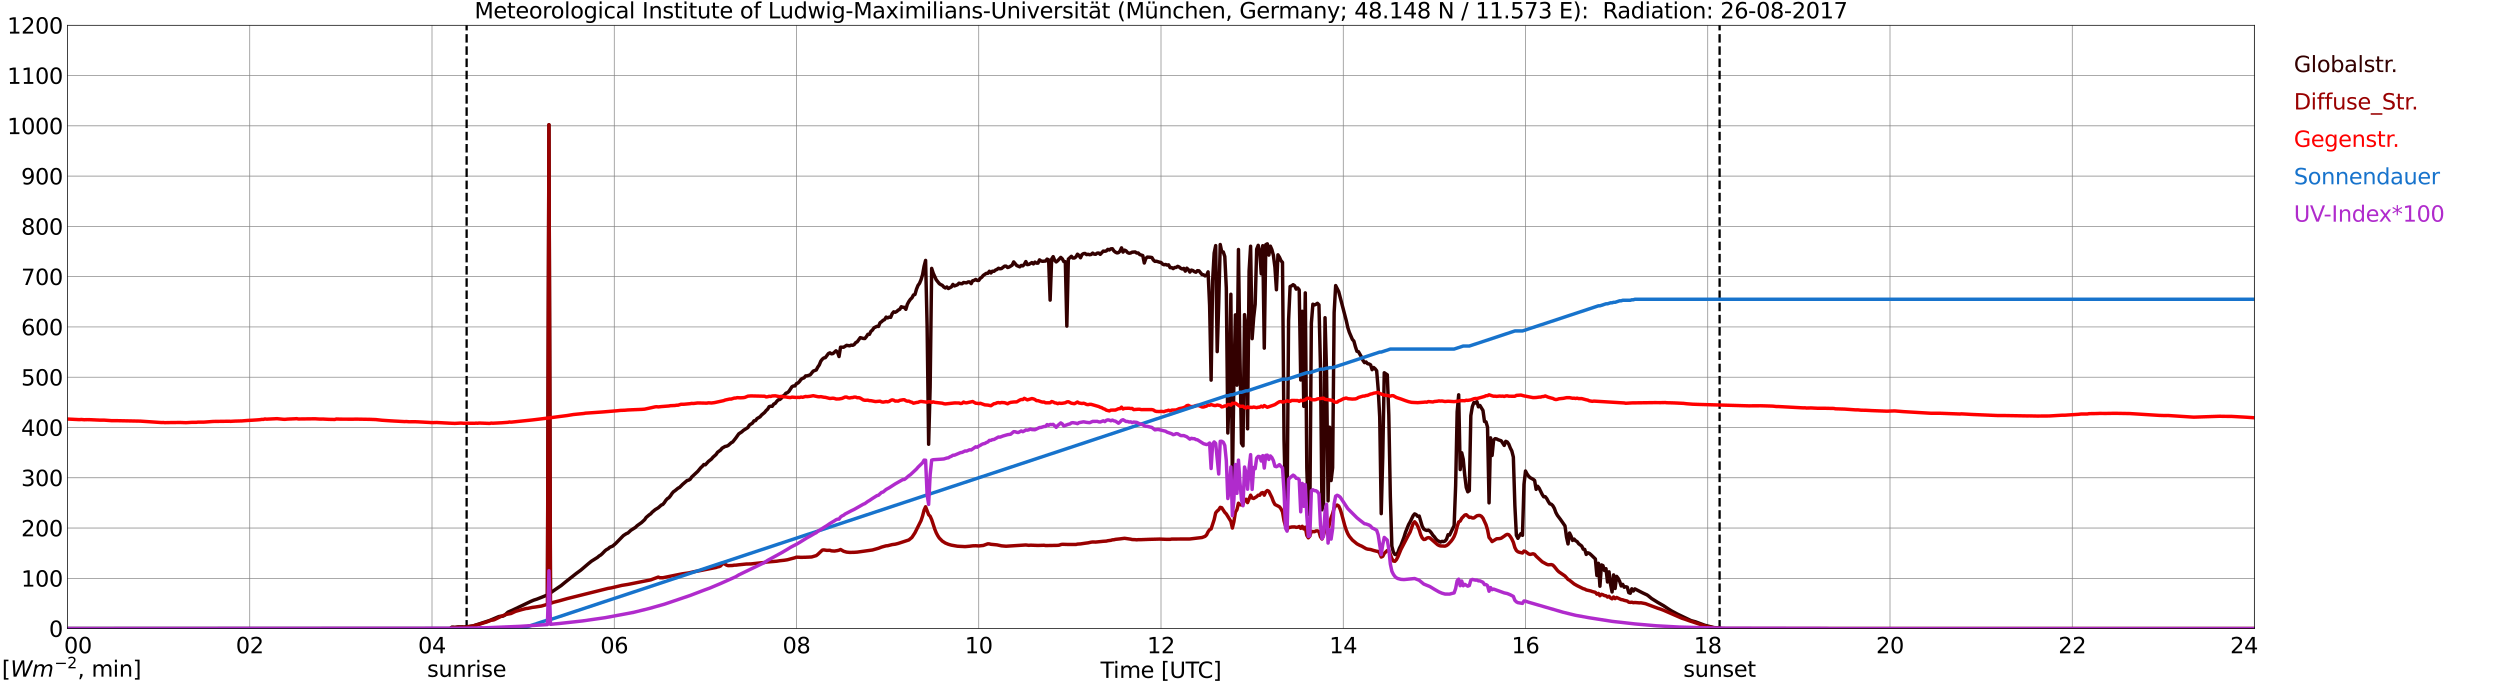 <?xml version="1.0" encoding="utf-8" standalone="no"?>
<!DOCTYPE svg PUBLIC "-//W3C//DTD SVG 1.1//EN"
  "http://www.w3.org/Graphics/SVG/1.1/DTD/svg11.dtd">
<svg xmlns:xlink="http://www.w3.org/1999/xlink" width="1085.4pt" height="296.64pt" viewBox="0 0 1085.4 296.64" xmlns="http://www.w3.org/2000/svg" version="1.1">
 <defs>
  <style type="text/css">*{stroke-linejoin: round; stroke-linecap: butt}</style>
 </defs>
 <g id="figure_1">
  <g id="patch_1">
   <path d="M 0 296.64 
L 1085.4 296.64 
L 1085.4 0 
L 0 0 
z
" style="fill: #ffffff"/>
  </g>
  <g id="axes_1">
   <g id="patch_2">
    <path d="M 29.306 272.909 
L 978.814 272.909 
L 978.814 10.976 
L 29.306 10.976 
z
" style="fill: #ffffff"/>
   </g>
   <g id="patch_3">
    <path d="M 978.814 272.909 
L 978.814 272.909 
L 978.814 10.976 
L 978.814 10.976 
z
" clip-path="url(#pe4524dcd8a)" style="fill: #d3d3d3; opacity: 0.25; stroke: #d3d3d3; stroke-linejoin: miter"/>
   </g>
   <g id="matplotlib.axis_1">
    <g id="xtick_1">
     <g id="line2d_1">
      <path d="M 29.306 272.909 
L 29.306 10.976 
" clip-path="url(#pe4524dcd8a)" style="fill: none; stroke: #808080; stroke-width: 0.3; stroke-linecap: square"/>
     </g>
     <g id="line2d_2"/>
     <g id="text_1">
      <!--    00 -->
      <g transform="translate(18.733 283.627) scale(0.095 -0.095)">
       <defs>
        <path id="DejaVuSans-20" transform="scale(0.016)"/>
        <path id="DejaVuSans-30" d="M 2034 4250 
Q 1547 4250 1301 3770 
Q 1056 3291 1056 2328 
Q 1056 1369 1301 889 
Q 1547 409 2034 409 
Q 2525 409 2770 889 
Q 3016 1369 3016 2328 
Q 3016 3291 2770 3770 
Q 2525 4250 2034 4250 
z
M 2034 4750 
Q 2819 4750 3233 4129 
Q 3647 3509 3647 2328 
Q 3647 1150 3233 529 
Q 2819 -91 2034 -91 
Q 1250 -91 836 529 
Q 422 1150 422 2328 
Q 422 3509 836 4129 
Q 1250 4750 2034 4750 
z
" transform="scale(0.016)"/>
       </defs>
       <use xlink:href="#DejaVuSans-20"/>
       <use xlink:href="#DejaVuSans-20" transform="translate(31.787 0)"/>
       <use xlink:href="#DejaVuSans-20" transform="translate(63.574 0)"/>
       <use xlink:href="#DejaVuSans-30" transform="translate(95.361 0)"/>
       <use xlink:href="#DejaVuSans-30" transform="translate(158.984 0)"/>
      </g>
     </g>
    </g>
    <g id="xtick_2">
     <g id="line2d_3">
      <path d="M 108.431 272.909 
L 108.431 10.976 
" clip-path="url(#pe4524dcd8a)" style="fill: none; stroke: #808080; stroke-width: 0.3; stroke-linecap: square"/>
     </g>
     <g id="line2d_4"/>
     <g id="text_2">
      <!-- 02 -->
      <g transform="translate(102.387 283.627) scale(0.095 -0.095)">
       <defs>
        <path id="DejaVuSans-32" d="M 1228 531 
L 3431 531 
L 3431 0 
L 469 0 
L 469 531 
Q 828 903 1448 1529 
Q 2069 2156 2228 2338 
Q 2531 2678 2651 2914 
Q 2772 3150 2772 3378 
Q 2772 3750 2511 3984 
Q 2250 4219 1831 4219 
Q 1534 4219 1204 4116 
Q 875 4013 500 3803 
L 500 4441 
Q 881 4594 1212 4672 
Q 1544 4750 1819 4750 
Q 2544 4750 2975 4387 
Q 3406 4025 3406 3419 
Q 3406 3131 3298 2873 
Q 3191 2616 2906 2266 
Q 2828 2175 2409 1742 
Q 1991 1309 1228 531 
z
" transform="scale(0.016)"/>
       </defs>
       <use xlink:href="#DejaVuSans-30"/>
       <use xlink:href="#DejaVuSans-32" transform="translate(63.623 0)"/>
      </g>
     </g>
    </g>
    <g id="xtick_3">
     <g id="line2d_5">
      <path d="M 187.557 272.909 
L 187.557 10.976 
" clip-path="url(#pe4524dcd8a)" style="fill: none; stroke: #808080; stroke-width: 0.3; stroke-linecap: square"/>
     </g>
     <g id="line2d_6"/>
     <g id="text_3">
      <!-- 04 -->
      <g transform="translate(181.513 283.627) scale(0.095 -0.095)">
       <defs>
        <path id="DejaVuSans-34" d="M 2419 4116 
L 825 1625 
L 2419 1625 
L 2419 4116 
z
M 2253 4666 
L 3047 4666 
L 3047 1625 
L 3713 1625 
L 3713 1100 
L 3047 1100 
L 3047 0 
L 2419 0 
L 2419 1100 
L 313 1100 
L 313 1709 
L 2253 4666 
z
" transform="scale(0.016)"/>
       </defs>
       <use xlink:href="#DejaVuSans-30"/>
       <use xlink:href="#DejaVuSans-34" transform="translate(63.623 0)"/>
      </g>
     </g>
    </g>
    <g id="xtick_4">
     <g id="line2d_7">
      <path d="M 266.683 272.909 
L 266.683 10.976 
" clip-path="url(#pe4524dcd8a)" style="fill: none; stroke: #808080; stroke-width: 0.3; stroke-linecap: square"/>
     </g>
     <g id="line2d_8"/>
     <g id="text_4">
      <!-- 06 -->
      <g transform="translate(260.638 283.627) scale(0.095 -0.095)">
       <defs>
        <path id="DejaVuSans-36" d="M 2113 2584 
Q 1688 2584 1439 2293 
Q 1191 2003 1191 1497 
Q 1191 994 1439 701 
Q 1688 409 2113 409 
Q 2538 409 2786 701 
Q 3034 994 3034 1497 
Q 3034 2003 2786 2293 
Q 2538 2584 2113 2584 
z
M 3366 4563 
L 3366 3988 
Q 3128 4100 2886 4159 
Q 2644 4219 2406 4219 
Q 1781 4219 1451 3797 
Q 1122 3375 1075 2522 
Q 1259 2794 1537 2939 
Q 1816 3084 2150 3084 
Q 2853 3084 3261 2657 
Q 3669 2231 3669 1497 
Q 3669 778 3244 343 
Q 2819 -91 2113 -91 
Q 1303 -91 875 529 
Q 447 1150 447 2328 
Q 447 3434 972 4092 
Q 1497 4750 2381 4750 
Q 2619 4750 2861 4703 
Q 3103 4656 3366 4563 
z
" transform="scale(0.016)"/>
       </defs>
       <use xlink:href="#DejaVuSans-30"/>
       <use xlink:href="#DejaVuSans-36" transform="translate(63.623 0)"/>
      </g>
     </g>
    </g>
    <g id="xtick_5">
     <g id="line2d_9">
      <path d="M 345.808 272.909 
L 345.808 10.976 
" clip-path="url(#pe4524dcd8a)" style="fill: none; stroke: #808080; stroke-width: 0.3; stroke-linecap: square"/>
     </g>
     <g id="line2d_10"/>
     <g id="text_5">
      <!-- 08 -->
      <g transform="translate(339.764 283.627) scale(0.095 -0.095)">
       <defs>
        <path id="DejaVuSans-38" d="M 2034 2216 
Q 1584 2216 1326 1975 
Q 1069 1734 1069 1313 
Q 1069 891 1326 650 
Q 1584 409 2034 409 
Q 2484 409 2743 651 
Q 3003 894 3003 1313 
Q 3003 1734 2745 1975 
Q 2488 2216 2034 2216 
z
M 1403 2484 
Q 997 2584 770 2862 
Q 544 3141 544 3541 
Q 544 4100 942 4425 
Q 1341 4750 2034 4750 
Q 2731 4750 3128 4425 
Q 3525 4100 3525 3541 
Q 3525 3141 3298 2862 
Q 3072 2584 2669 2484 
Q 3125 2378 3379 2068 
Q 3634 1759 3634 1313 
Q 3634 634 3220 271 
Q 2806 -91 2034 -91 
Q 1263 -91 848 271 
Q 434 634 434 1313 
Q 434 1759 690 2068 
Q 947 2378 1403 2484 
z
M 1172 3481 
Q 1172 3119 1398 2916 
Q 1625 2713 2034 2713 
Q 2441 2713 2670 2916 
Q 2900 3119 2900 3481 
Q 2900 3844 2670 4047 
Q 2441 4250 2034 4250 
Q 1625 4250 1398 4047 
Q 1172 3844 1172 3481 
z
" transform="scale(0.016)"/>
       </defs>
       <use xlink:href="#DejaVuSans-30"/>
       <use xlink:href="#DejaVuSans-38" transform="translate(63.623 0)"/>
      </g>
     </g>
    </g>
    <g id="xtick_6">
     <g id="line2d_11">
      <path d="M 424.934 272.909 
L 424.934 10.976 
" clip-path="url(#pe4524dcd8a)" style="fill: none; stroke: #808080; stroke-width: 0.3; stroke-linecap: square"/>
     </g>
     <g id="line2d_12"/>
     <g id="text_6">
      <!-- 10 -->
      <g transform="translate(418.89 283.627) scale(0.095 -0.095)">
       <defs>
        <path id="DejaVuSans-31" d="M 794 531 
L 1825 531 
L 1825 4091 
L 703 3866 
L 703 4441 
L 1819 4666 
L 2450 4666 
L 2450 531 
L 3481 531 
L 3481 0 
L 794 0 
L 794 531 
z
" transform="scale(0.016)"/>
       </defs>
       <use xlink:href="#DejaVuSans-31"/>
       <use xlink:href="#DejaVuSans-30" transform="translate(63.623 0)"/>
      </g>
     </g>
    </g>
    <g id="xtick_7">
     <g id="line2d_13">
      <path d="M 504.06 272.909 
L 504.06 10.976 
" clip-path="url(#pe4524dcd8a)" style="fill: none; stroke: #808080; stroke-width: 0.3; stroke-linecap: square"/>
     </g>
     <g id="line2d_14"/>
     <g id="text_7">
      <!-- 12 -->
      <g transform="translate(498.015 283.627) scale(0.095 -0.095)">
       <use xlink:href="#DejaVuSans-31"/>
       <use xlink:href="#DejaVuSans-32" transform="translate(63.623 0)"/>
      </g>
     </g>
    </g>
    <g id="xtick_8">
     <g id="line2d_15">
      <path d="M 583.185 272.909 
L 583.185 10.976 
" clip-path="url(#pe4524dcd8a)" style="fill: none; stroke: #808080; stroke-width: 0.3; stroke-linecap: square"/>
     </g>
     <g id="line2d_16"/>
     <g id="text_8">
      <!-- 14 -->
      <g transform="translate(577.141 283.627) scale(0.095 -0.095)">
       <use xlink:href="#DejaVuSans-31"/>
       <use xlink:href="#DejaVuSans-34" transform="translate(63.623 0)"/>
      </g>
     </g>
    </g>
    <g id="xtick_9">
     <g id="line2d_17">
      <path d="M 662.311 272.909 
L 662.311 10.976 
" clip-path="url(#pe4524dcd8a)" style="fill: none; stroke: #808080; stroke-width: 0.3; stroke-linecap: square"/>
     </g>
     <g id="line2d_18"/>
     <g id="text_9">
      <!-- 16 -->
      <g transform="translate(656.267 283.627) scale(0.095 -0.095)">
       <use xlink:href="#DejaVuSans-31"/>
       <use xlink:href="#DejaVuSans-36" transform="translate(63.623 0)"/>
      </g>
     </g>
    </g>
    <g id="xtick_10">
     <g id="line2d_19">
      <path d="M 741.437 272.909 
L 741.437 10.976 
" clip-path="url(#pe4524dcd8a)" style="fill: none; stroke: #808080; stroke-width: 0.3; stroke-linecap: square"/>
     </g>
     <g id="line2d_20"/>
     <g id="text_10">
      <!-- 18 -->
      <g transform="translate(735.392 283.627) scale(0.095 -0.095)">
       <use xlink:href="#DejaVuSans-31"/>
       <use xlink:href="#DejaVuSans-38" transform="translate(63.623 0)"/>
      </g>
     </g>
    </g>
    <g id="xtick_11">
     <g id="line2d_21">
      <path d="M 820.562 272.909 
L 820.562 10.976 
" clip-path="url(#pe4524dcd8a)" style="fill: none; stroke: #808080; stroke-width: 0.3; stroke-linecap: square"/>
     </g>
     <g id="line2d_22"/>
     <g id="text_11">
      <!-- 20 -->
      <g transform="translate(814.518 283.627) scale(0.095 -0.095)">
       <use xlink:href="#DejaVuSans-32"/>
       <use xlink:href="#DejaVuSans-30" transform="translate(63.623 0)"/>
      </g>
     </g>
    </g>
    <g id="xtick_12">
     <g id="line2d_23">
      <path d="M 899.688 272.909 
L 899.688 10.976 
" clip-path="url(#pe4524dcd8a)" style="fill: none; stroke: #808080; stroke-width: 0.3; stroke-linecap: square"/>
     </g>
     <g id="line2d_24"/>
     <g id="text_12">
      <!-- 22 -->
      <g transform="translate(893.644 283.627) scale(0.095 -0.095)">
       <use xlink:href="#DejaVuSans-32"/>
       <use xlink:href="#DejaVuSans-32" transform="translate(63.623 0)"/>
      </g>
     </g>
    </g>
    <g id="xtick_13">
     <g id="line2d_25">
      <path d="M 978.814 272.909 
L 978.814 10.976 
" clip-path="url(#pe4524dcd8a)" style="fill: none; stroke: #808080; stroke-width: 0.3; stroke-linecap: square"/>
     </g>
     <g id="line2d_26"/>
     <g id="text_13">
      <!-- 24    -->
      <g transform="translate(968.241 283.627) scale(0.095 -0.095)">
       <use xlink:href="#DejaVuSans-32"/>
       <use xlink:href="#DejaVuSans-34" transform="translate(63.623 0)"/>
       <use xlink:href="#DejaVuSans-20" transform="translate(127.246 0)"/>
       <use xlink:href="#DejaVuSans-20" transform="translate(159.033 0)"/>
       <use xlink:href="#DejaVuSans-20" transform="translate(190.82 0)"/>
      </g>
     </g>
    </g>
    <g id="text_14">
     <!-- Time [UTC] -->
     <g transform="translate(477.806 294.322) scale(0.095 -0.095)">
      <defs>
       <path id="DejaVuSans-54" d="M -19 4666 
L 3928 4666 
L 3928 4134 
L 2272 4134 
L 2272 0 
L 1638 0 
L 1638 4134 
L -19 4134 
L -19 4666 
z
" transform="scale(0.016)"/>
       <path id="DejaVuSans-69" d="M 603 3500 
L 1178 3500 
L 1178 0 
L 603 0 
L 603 3500 
z
M 603 4863 
L 1178 4863 
L 1178 4134 
L 603 4134 
L 603 4863 
z
" transform="scale(0.016)"/>
       <path id="DejaVuSans-6d" d="M 3328 2828 
Q 3544 3216 3844 3400 
Q 4144 3584 4550 3584 
Q 5097 3584 5394 3201 
Q 5691 2819 5691 2113 
L 5691 0 
L 5113 0 
L 5113 2094 
Q 5113 2597 4934 2840 
Q 4756 3084 4391 3084 
Q 3944 3084 3684 2787 
Q 3425 2491 3425 1978 
L 3425 0 
L 2847 0 
L 2847 2094 
Q 2847 2600 2669 2842 
Q 2491 3084 2119 3084 
Q 1678 3084 1418 2786 
Q 1159 2488 1159 1978 
L 1159 0 
L 581 0 
L 581 3500 
L 1159 3500 
L 1159 2956 
Q 1356 3278 1631 3431 
Q 1906 3584 2284 3584 
Q 2666 3584 2933 3390 
Q 3200 3197 3328 2828 
z
" transform="scale(0.016)"/>
       <path id="DejaVuSans-65" d="M 3597 1894 
L 3597 1613 
L 953 1613 
Q 991 1019 1311 708 
Q 1631 397 2203 397 
Q 2534 397 2845 478 
Q 3156 559 3463 722 
L 3463 178 
Q 3153 47 2828 -22 
Q 2503 -91 2169 -91 
Q 1331 -91 842 396 
Q 353 884 353 1716 
Q 353 2575 817 3079 
Q 1281 3584 2069 3584 
Q 2775 3584 3186 3129 
Q 3597 2675 3597 1894 
z
M 3022 2063 
Q 3016 2534 2758 2815 
Q 2500 3097 2075 3097 
Q 1594 3097 1305 2825 
Q 1016 2553 972 2059 
L 3022 2063 
z
" transform="scale(0.016)"/>
       <path id="DejaVuSans-5b" d="M 550 4863 
L 1875 4863 
L 1875 4416 
L 1125 4416 
L 1125 -397 
L 1875 -397 
L 1875 -844 
L 550 -844 
L 550 4863 
z
" transform="scale(0.016)"/>
       <path id="DejaVuSans-55" d="M 556 4666 
L 1191 4666 
L 1191 1831 
Q 1191 1081 1462 751 
Q 1734 422 2344 422 
Q 2950 422 3222 751 
Q 3494 1081 3494 1831 
L 3494 4666 
L 4128 4666 
L 4128 1753 
Q 4128 841 3676 375 
Q 3225 -91 2344 -91 
Q 1459 -91 1007 375 
Q 556 841 556 1753 
L 556 4666 
z
" transform="scale(0.016)"/>
       <path id="DejaVuSans-43" d="M 4122 4306 
L 4122 3641 
Q 3803 3938 3442 4084 
Q 3081 4231 2675 4231 
Q 1875 4231 1450 3742 
Q 1025 3253 1025 2328 
Q 1025 1406 1450 917 
Q 1875 428 2675 428 
Q 3081 428 3442 575 
Q 3803 722 4122 1019 
L 4122 359 
Q 3791 134 3420 21 
Q 3050 -91 2638 -91 
Q 1578 -91 968 557 
Q 359 1206 359 2328 
Q 359 3453 968 4101 
Q 1578 4750 2638 4750 
Q 3056 4750 3426 4639 
Q 3797 4528 4122 4306 
z
" transform="scale(0.016)"/>
       <path id="DejaVuSans-5d" d="M 1947 4863 
L 1947 -844 
L 622 -844 
L 622 -397 
L 1369 -397 
L 1369 4416 
L 622 4416 
L 622 4863 
L 1947 4863 
z
" transform="scale(0.016)"/>
      </defs>
      <use xlink:href="#DejaVuSans-54"/>
      <use xlink:href="#DejaVuSans-69" transform="translate(57.959 0)"/>
      <use xlink:href="#DejaVuSans-6d" transform="translate(85.742 0)"/>
      <use xlink:href="#DejaVuSans-65" transform="translate(183.154 0)"/>
      <use xlink:href="#DejaVuSans-20" transform="translate(244.678 0)"/>
      <use xlink:href="#DejaVuSans-5b" transform="translate(276.465 0)"/>
      <use xlink:href="#DejaVuSans-55" transform="translate(315.479 0)"/>
      <use xlink:href="#DejaVuSans-54" transform="translate(388.672 0)"/>
      <use xlink:href="#DejaVuSans-43" transform="translate(443.881 0)"/>
      <use xlink:href="#DejaVuSans-5d" transform="translate(513.705 0)"/>
     </g>
    </g>
   </g>
   <g id="matplotlib.axis_2">
    <g id="ytick_1">
     <g id="line2d_27">
      <path d="M 29.306 272.909 
L 978.814 272.909 
" clip-path="url(#pe4524dcd8a)" style="fill: none; stroke: #808080; stroke-width: 0.3; stroke-linecap: square"/>
     </g>
     <g id="line2d_28"/>
     <g id="text_15">
      <!-- 0 -->
      <g transform="translate(21.261 276.518) scale(0.095 -0.095)">
       <use xlink:href="#DejaVuSans-30"/>
      </g>
     </g>
    </g>
    <g id="ytick_2">
     <g id="line2d_29">
      <path d="M 29.306 251.081 
L 978.814 251.081 
" clip-path="url(#pe4524dcd8a)" style="fill: none; stroke: #808080; stroke-width: 0.3; stroke-linecap: square"/>
     </g>
     <g id="line2d_30"/>
     <g id="text_16">
      <!-- 100 -->
      <g transform="translate(9.173 254.69) scale(0.095 -0.095)">
       <use xlink:href="#DejaVuSans-31"/>
       <use xlink:href="#DejaVuSans-30" transform="translate(63.623 0)"/>
       <use xlink:href="#DejaVuSans-30" transform="translate(127.246 0)"/>
      </g>
     </g>
    </g>
    <g id="ytick_3">
     <g id="line2d_31">
      <path d="M 29.306 229.253 
L 978.814 229.253 
" clip-path="url(#pe4524dcd8a)" style="fill: none; stroke: #808080; stroke-width: 0.3; stroke-linecap: square"/>
     </g>
     <g id="line2d_32"/>
     <g id="text_17">
      <!-- 200 -->
      <g transform="translate(9.173 232.863) scale(0.095 -0.095)">
       <use xlink:href="#DejaVuSans-32"/>
       <use xlink:href="#DejaVuSans-30" transform="translate(63.623 0)"/>
       <use xlink:href="#DejaVuSans-30" transform="translate(127.246 0)"/>
      </g>
     </g>
    </g>
    <g id="ytick_4">
     <g id="line2d_33">
      <path d="M 29.306 207.426 
L 978.814 207.426 
" clip-path="url(#pe4524dcd8a)" style="fill: none; stroke: #808080; stroke-width: 0.3; stroke-linecap: square"/>
     </g>
     <g id="line2d_34"/>
     <g id="text_18">
      <!-- 300 -->
      <g transform="translate(9.173 211.035) scale(0.095 -0.095)">
       <defs>
        <path id="DejaVuSans-33" d="M 2597 2516 
Q 3050 2419 3304 2112 
Q 3559 1806 3559 1356 
Q 3559 666 3084 287 
Q 2609 -91 1734 -91 
Q 1441 -91 1130 -33 
Q 819 25 488 141 
L 488 750 
Q 750 597 1062 519 
Q 1375 441 1716 441 
Q 2309 441 2620 675 
Q 2931 909 2931 1356 
Q 2931 1769 2642 2001 
Q 2353 2234 1838 2234 
L 1294 2234 
L 1294 2753 
L 1863 2753 
Q 2328 2753 2575 2939 
Q 2822 3125 2822 3475 
Q 2822 3834 2567 4026 
Q 2313 4219 1838 4219 
Q 1578 4219 1281 4162 
Q 984 4106 628 3988 
L 628 4550 
Q 988 4650 1302 4700 
Q 1616 4750 1894 4750 
Q 2613 4750 3031 4423 
Q 3450 4097 3450 3541 
Q 3450 3153 3228 2886 
Q 3006 2619 2597 2516 
z
" transform="scale(0.016)"/>
       </defs>
       <use xlink:href="#DejaVuSans-33"/>
       <use xlink:href="#DejaVuSans-30" transform="translate(63.623 0)"/>
       <use xlink:href="#DejaVuSans-30" transform="translate(127.246 0)"/>
      </g>
     </g>
    </g>
    <g id="ytick_5">
     <g id="line2d_35">
      <path d="M 29.306 185.598 
L 978.814 185.598 
" clip-path="url(#pe4524dcd8a)" style="fill: none; stroke: #808080; stroke-width: 0.3; stroke-linecap: square"/>
     </g>
     <g id="line2d_36"/>
     <g id="text_19">
      <!-- 400 -->
      <g transform="translate(9.173 189.207) scale(0.095 -0.095)">
       <use xlink:href="#DejaVuSans-34"/>
       <use xlink:href="#DejaVuSans-30" transform="translate(63.623 0)"/>
       <use xlink:href="#DejaVuSans-30" transform="translate(127.246 0)"/>
      </g>
     </g>
    </g>
    <g id="ytick_6">
     <g id="line2d_37">
      <path d="M 29.306 163.77 
L 978.814 163.77 
" clip-path="url(#pe4524dcd8a)" style="fill: none; stroke: #808080; stroke-width: 0.3; stroke-linecap: square"/>
     </g>
     <g id="line2d_38"/>
     <g id="text_20">
      <!-- 500 -->
      <g transform="translate(9.173 167.379) scale(0.095 -0.095)">
       <defs>
        <path id="DejaVuSans-35" d="M 691 4666 
L 3169 4666 
L 3169 4134 
L 1269 4134 
L 1269 2991 
Q 1406 3038 1543 3061 
Q 1681 3084 1819 3084 
Q 2600 3084 3056 2656 
Q 3513 2228 3513 1497 
Q 3513 744 3044 326 
Q 2575 -91 1722 -91 
Q 1428 -91 1123 -41 
Q 819 9 494 109 
L 494 744 
Q 775 591 1075 516 
Q 1375 441 1709 441 
Q 2250 441 2565 725 
Q 2881 1009 2881 1497 
Q 2881 1984 2565 2268 
Q 2250 2553 1709 2553 
Q 1456 2553 1204 2497 
Q 953 2441 691 2322 
L 691 4666 
z
" transform="scale(0.016)"/>
       </defs>
       <use xlink:href="#DejaVuSans-35"/>
       <use xlink:href="#DejaVuSans-30" transform="translate(63.623 0)"/>
       <use xlink:href="#DejaVuSans-30" transform="translate(127.246 0)"/>
      </g>
     </g>
    </g>
    <g id="ytick_7">
     <g id="line2d_39">
      <path d="M 29.306 141.942 
L 978.814 141.942 
" clip-path="url(#pe4524dcd8a)" style="fill: none; stroke: #808080; stroke-width: 0.3; stroke-linecap: square"/>
     </g>
     <g id="line2d_40"/>
     <g id="text_21">
      <!-- 600 -->
      <g transform="translate(9.173 145.551) scale(0.095 -0.095)">
       <use xlink:href="#DejaVuSans-36"/>
       <use xlink:href="#DejaVuSans-30" transform="translate(63.623 0)"/>
       <use xlink:href="#DejaVuSans-30" transform="translate(127.246 0)"/>
      </g>
     </g>
    </g>
    <g id="ytick_8">
     <g id="line2d_41">
      <path d="M 29.306 120.114 
L 978.814 120.114 
" clip-path="url(#pe4524dcd8a)" style="fill: none; stroke: #808080; stroke-width: 0.3; stroke-linecap: square"/>
     </g>
     <g id="line2d_42"/>
     <g id="text_22">
      <!-- 700 -->
      <g transform="translate(9.173 123.724) scale(0.095 -0.095)">
       <defs>
        <path id="DejaVuSans-37" d="M 525 4666 
L 3525 4666 
L 3525 4397 
L 1831 0 
L 1172 0 
L 2766 4134 
L 525 4134 
L 525 4666 
z
" transform="scale(0.016)"/>
       </defs>
       <use xlink:href="#DejaVuSans-37"/>
       <use xlink:href="#DejaVuSans-30" transform="translate(63.623 0)"/>
       <use xlink:href="#DejaVuSans-30" transform="translate(127.246 0)"/>
      </g>
     </g>
    </g>
    <g id="ytick_9">
     <g id="line2d_43">
      <path d="M 29.306 98.287 
L 978.814 98.287 
" clip-path="url(#pe4524dcd8a)" style="fill: none; stroke: #808080; stroke-width: 0.3; stroke-linecap: square"/>
     </g>
     <g id="line2d_44"/>
     <g id="text_23">
      <!-- 800 -->
      <g transform="translate(9.173 101.896) scale(0.095 -0.095)">
       <use xlink:href="#DejaVuSans-38"/>
       <use xlink:href="#DejaVuSans-30" transform="translate(63.623 0)"/>
       <use xlink:href="#DejaVuSans-30" transform="translate(127.246 0)"/>
      </g>
     </g>
    </g>
    <g id="ytick_10">
     <g id="line2d_45">
      <path d="M 29.306 76.459 
L 978.814 76.459 
" clip-path="url(#pe4524dcd8a)" style="fill: none; stroke: #808080; stroke-width: 0.3; stroke-linecap: square"/>
     </g>
     <g id="line2d_46"/>
     <g id="text_24">
      <!-- 900 -->
      <g transform="translate(9.173 80.068) scale(0.095 -0.095)">
       <defs>
        <path id="DejaVuSans-39" d="M 703 97 
L 703 672 
Q 941 559 1184 500 
Q 1428 441 1663 441 
Q 2288 441 2617 861 
Q 2947 1281 2994 2138 
Q 2813 1869 2534 1725 
Q 2256 1581 1919 1581 
Q 1219 1581 811 2004 
Q 403 2428 403 3163 
Q 403 3881 828 4315 
Q 1253 4750 1959 4750 
Q 2769 4750 3195 4129 
Q 3622 3509 3622 2328 
Q 3622 1225 3098 567 
Q 2575 -91 1691 -91 
Q 1453 -91 1209 -44 
Q 966 3 703 97 
z
M 1959 2075 
Q 2384 2075 2632 2365 
Q 2881 2656 2881 3163 
Q 2881 3666 2632 3958 
Q 2384 4250 1959 4250 
Q 1534 4250 1286 3958 
Q 1038 3666 1038 3163 
Q 1038 2656 1286 2365 
Q 1534 2075 1959 2075 
z
" transform="scale(0.016)"/>
       </defs>
       <use xlink:href="#DejaVuSans-39"/>
       <use xlink:href="#DejaVuSans-30" transform="translate(63.623 0)"/>
       <use xlink:href="#DejaVuSans-30" transform="translate(127.246 0)"/>
      </g>
     </g>
    </g>
    <g id="ytick_11">
     <g id="line2d_47">
      <path d="M 29.306 54.631 
L 978.814 54.631 
" clip-path="url(#pe4524dcd8a)" style="fill: none; stroke: #808080; stroke-width: 0.3; stroke-linecap: square"/>
     </g>
     <g id="line2d_48"/>
     <g id="text_25">
      <!-- 1000 -->
      <g transform="translate(3.128 58.24) scale(0.095 -0.095)">
       <use xlink:href="#DejaVuSans-31"/>
       <use xlink:href="#DejaVuSans-30" transform="translate(63.623 0)"/>
       <use xlink:href="#DejaVuSans-30" transform="translate(127.246 0)"/>
       <use xlink:href="#DejaVuSans-30" transform="translate(190.869 0)"/>
      </g>
     </g>
    </g>
    <g id="ytick_12">
     <g id="line2d_49">
      <path d="M 29.306 32.803 
L 978.814 32.803 
" clip-path="url(#pe4524dcd8a)" style="fill: none; stroke: #808080; stroke-width: 0.3; stroke-linecap: square"/>
     </g>
     <g id="line2d_50"/>
     <g id="text_26">
      <!-- 1100 -->
      <g transform="translate(3.128 36.413) scale(0.095 -0.095)">
       <use xlink:href="#DejaVuSans-31"/>
       <use xlink:href="#DejaVuSans-31" transform="translate(63.623 0)"/>
       <use xlink:href="#DejaVuSans-30" transform="translate(127.246 0)"/>
       <use xlink:href="#DejaVuSans-30" transform="translate(190.869 0)"/>
      </g>
     </g>
    </g>
    <g id="ytick_13">
     <g id="line2d_51">
      <path d="M 29.306 10.976 
L 978.814 10.976 
" clip-path="url(#pe4524dcd8a)" style="fill: none; stroke: #808080; stroke-width: 0.3; stroke-linecap: square"/>
     </g>
     <g id="line2d_52"/>
     <g id="text_27">
      <!-- 1200 -->
      <g transform="translate(3.128 14.585) scale(0.095 -0.095)">
       <use xlink:href="#DejaVuSans-31"/>
       <use xlink:href="#DejaVuSans-32" transform="translate(63.623 0)"/>
       <use xlink:href="#DejaVuSans-30" transform="translate(127.246 0)"/>
       <use xlink:href="#DejaVuSans-30" transform="translate(190.869 0)"/>
      </g>
     </g>
    </g>
   </g>
   <g id="line2d_53">
    <path d="M 202.591 272.909 
L 202.591 10.976 
" clip-path="url(#pe4524dcd8a)" style="fill: none; stroke-dasharray: 3.7,1.6; stroke-dashoffset: 0; stroke: #000000"/>
   </g>
   <g id="line2d_54">
    <path d="M 746.58 272.909 
L 746.58 10.976 
" clip-path="url(#pe4524dcd8a)" style="fill: none; stroke-dasharray: 3.7,1.6; stroke-dashoffset: 0; stroke: #000000"/>
   </g>
   <g id="line2d_55">
    <path d="M 29.306 272.909 
L 99.2 272.909 
M 100.519 272.909 
L 195.47 272.909 
L 196.129 272.311 
L 196.788 272.311 
L 197.448 272.431 
L 198.767 272.193 
L 200.085 272.193 
L 200.745 272.164 
L 201.404 272.252 
L 202.723 272.075 
L 203.382 272.044 
L 204.701 271.837 
L 205.36 271.75 
L 212.614 269.379 
L 216.57 267.692 
L 217.229 267.572 
L 217.889 267.572 
L 218.548 267.426 
L 219.207 267.011 
L 220.526 265.767 
L 222.504 264.907 
L 230.417 261.117 
L 231.736 260.554 
L 233.054 260.14 
L 236.351 258.836 
L 237.67 258.273 
L 238.329 54.203 
L 238.989 257.385 
L 242.286 255.134 
L 243.604 254.246 
L 245.583 252.616 
L 246.901 251.579 
L 250.198 248.972 
L 252.176 247.523 
L 255.473 244.71 
L 256.792 243.642 
L 259.43 241.983 
L 260.089 241.392 
L 260.748 241.008 
L 261.408 240.444 
L 262.726 239.082 
L 263.386 238.578 
L 264.045 238.253 
L 264.705 237.631 
L 266.023 237.068 
L 267.342 235.913 
L 270.639 232.536 
L 271.958 231.676 
L 272.617 231.41 
L 273.936 230.196 
L 275.914 228.952 
L 276.573 228.271 
L 278.552 226.85 
L 279.87 225.634 
L 280.53 224.659 
L 281.849 223.532 
L 282.508 223.089 
L 283.167 222.347 
L 284.486 221.251 
L 285.805 220.452 
L 287.124 219.267 
L 287.783 219.001 
L 288.442 218.202 
L 289.102 217.193 
L 289.761 216.484 
L 290.42 216.069 
L 291.08 215.268 
L 291.739 214.262 
L 292.399 213.491 
L 293.058 213.048 
L 294.377 211.953 
L 295.036 211.627 
L 296.355 210.294 
L 298.333 208.606 
L 298.992 208.458 
L 299.652 208.043 
L 300.311 207.096 
L 302.949 204.636 
L 304.267 203.038 
L 304.927 202.444 
L 305.586 201.676 
L 306.246 201.794 
L 307.564 200.342 
L 308.883 199.306 
L 309.543 198.507 
L 310.861 197.352 
L 311.521 196.374 
L 312.839 195.396 
L 313.499 194.597 
L 314.818 193.827 
L 315.477 193.709 
L 316.136 193.412 
L 317.455 192.227 
L 318.114 191.871 
L 319.433 190.212 
L 320.752 188.348 
L 322.071 187.488 
L 322.73 186.866 
L 324.708 185.622 
L 325.368 184.526 
L 326.686 183.697 
L 327.346 182.721 
L 328.005 182.631 
L 328.665 181.743 
L 329.983 180.972 
L 330.643 180.174 
L 331.961 179.078 
L 332.621 178.248 
L 333.28 177.655 
L 333.94 176.559 
L 334.599 176.352 
L 335.258 176.413 
L 335.918 175.435 
L 336.577 175.138 
L 337.236 174.25 
L 337.896 173.599 
L 338.555 173.451 
L 339.215 172.887 
L 339.874 172.027 
L 340.533 171.554 
L 341.193 170.724 
L 341.852 170.489 
L 342.512 169.925 
L 343.83 167.911 
L 344.49 167.557 
L 345.149 167.557 
L 345.808 166.52 
L 346.468 166.282 
L 347.127 165.601 
L 347.787 164.682 
L 348.446 164.268 
L 349.105 164.032 
L 349.765 163.202 
L 350.424 163.172 
L 351.743 162.757 
L 353.062 161.129 
L 354.38 160.627 
L 355.04 159.383 
L 355.699 158.433 
L 356.359 156.805 
L 357.018 155.947 
L 357.677 155.412 
L 358.337 155.266 
L 359.655 153.518 
L 360.315 153.192 
L 360.974 153.607 
L 361.634 153.518 
L 362.952 152.304 
L 363.612 152.926 
L 364.271 154.792 
L 364.93 150.734 
L 366.249 150.763 
L 367.568 149.933 
L 368.887 150.141 
L 369.546 149.816 
L 370.206 149.933 
L 370.865 149.578 
L 371.524 148.75 
L 372.184 148.395 
L 373.502 146.587 
L 374.821 146.943 
L 375.481 146.971 
L 376.14 146.172 
L 376.799 145.136 
L 377.459 145.166 
L 378.118 143.863 
L 378.777 143.3 
L 379.437 142.322 
L 380.756 141.672 
L 381.415 141.731 
L 382.074 140.131 
L 382.734 139.687 
L 383.393 139.065 
L 384.053 138.768 
L 384.712 137.673 
L 385.371 138.029 
L 386.031 137.673 
L 386.69 137.791 
L 387.349 136.193 
L 388.009 135.392 
L 388.668 135.571 
L 389.328 135.215 
L 389.987 134.621 
L 390.646 134.296 
L 391.306 133.172 
L 391.965 133.408 
L 392.624 133.438 
L 393.284 134.296 
L 393.943 132.104 
L 394.603 130.891 
L 395.262 129.944 
L 395.921 129.321 
L 396.581 128.077 
L 397.24 127.839 
L 397.899 125.558 
L 398.559 123.93 
L 399.218 123.013 
L 399.878 121.442 
L 400.537 119.25 
L 401.196 115.607 
L 401.856 113.06 
L 402.515 141.582 
L 403.175 192.88 
L 403.834 168.059 
L 404.493 116.526 
L 405.153 118.569 
L 406.471 121.472 
L 407.79 123.131 
L 408.45 123.574 
L 409.109 123.871 
L 409.768 124.611 
L 410.428 125.026 
L 411.087 124.583 
L 411.746 125.264 
L 413.065 124.552 
L 413.725 123.487 
L 414.384 124.137 
L 415.703 123.633 
L 416.362 122.952 
L 417.022 123.131 
L 417.681 123.19 
L 418.34 122.657 
L 419.659 122.806 
L 420.318 122.391 
L 420.978 122.419 
L 421.637 123.131 
L 422.297 121.887 
L 422.956 121.738 
L 423.615 121.324 
L 424.275 121.769 
L 424.934 121.738 
L 425.593 120.82 
L 426.253 120.346 
L 426.912 119.547 
L 428.231 118.659 
L 428.89 118.659 
L 429.55 117.77 
L 430.209 118.51 
L 430.869 117.74 
L 431.528 117.799 
L 432.187 117.266 
L 432.847 116.971 
L 433.506 116.467 
L 434.165 116.703 
L 434.825 116.585 
L 436.144 115.548 
L 436.803 115.548 
L 437.462 116.142 
L 438.122 115.934 
L 439.44 115.133 
L 440.1 113.712 
L 441.419 115.282 
L 442.737 115.845 
L 443.397 115.253 
L 444.056 115.43 
L 444.716 114.778 
L 445.375 113.564 
L 446.034 114.898 
L 446.694 114.778 
L 448.012 114.009 
L 448.672 114.57 
L 449.331 113.802 
L 449.991 114.245 
L 450.65 114.245 
L 451.309 112.824 
L 451.969 113.298 
L 452.628 113.446 
L 453.947 113.328 
L 454.606 112.499 
L 455.266 112.824 
L 455.925 130.297 
L 456.584 112.468 
L 457.244 111.431 
L 457.903 113.06 
L 458.563 113.712 
L 459.222 113.18 
L 460.541 111.757 
L 461.2 112.379 
L 461.859 113.564 
L 462.519 113.623 
L 463.178 141.582 
L 463.838 112.499 
L 465.156 111.283 
L 465.816 112.025 
L 466.475 112.025 
L 467.134 111.521 
L 467.794 110.366 
L 468.453 110.899 
L 469.113 111.905 
L 469.772 110.515 
L 470.431 110.1 
L 471.091 110.041 
L 471.75 110.543 
L 472.409 110.395 
L 473.069 110.602 
L 473.728 110.484 
L 474.388 109.893 
L 475.047 110.336 
L 475.706 110.395 
L 476.366 109.893 
L 477.025 109.862 
L 477.685 110.425 
L 479.003 109.004 
L 479.663 109.091 
L 480.322 108.943 
L 480.981 108.262 
L 481.641 108.53 
L 482.3 108.026 
L 482.96 107.996 
L 483.619 108.943 
L 484.278 109.478 
L 484.938 109.803 
L 485.597 109.685 
L 486.256 109.033 
L 486.916 107.612 
L 487.575 109.447 
L 488.235 108.589 
L 488.894 108.915 
L 489.553 109.655 
L 490.213 109.951 
L 490.872 109.834 
L 491.532 109.478 
L 492.85 109.388 
L 493.51 109.862 
L 494.169 109.834 
L 494.828 110.515 
L 496.147 110.958 
L 496.807 114.186 
L 497.466 112.232 
L 498.125 111.61 
L 499.444 111.698 
L 500.103 111.818 
L 500.763 112.914 
L 501.422 113.474 
L 502.082 113.416 
L 503.4 113.83 
L 504.06 113.95 
L 504.719 114.631 
L 505.379 114.957 
L 506.038 114.808 
L 506.697 115.105 
L 507.357 114.985 
L 508.016 116.201 
L 508.675 116.17 
L 509.335 116.615 
L 509.994 116.142 
L 510.654 116.111 
L 511.313 115.638 
L 511.972 115.934 
L 512.632 116.495 
L 513.291 116.792 
L 513.95 116.526 
L 514.61 117.711 
L 515.269 116.437 
L 515.929 117.059 
L 516.588 118.126 
L 517.247 117.266 
L 517.907 117.473 
L 518.566 117.947 
L 519.226 118.185 
L 519.885 117.504 
L 520.544 117.591 
L 521.863 119.191 
L 522.522 119.309 
L 523.182 119.785 
L 523.841 119.547 
L 524.501 118.036 
L 525.16 132.609 
L 525.819 165.038 
L 526.479 121.738 
L 527.138 109.862 
L 527.797 106.634 
L 528.457 152.66 
L 529.116 132.046 
L 529.776 106.16 
L 530.435 109.358 
L 531.094 109.388 
L 531.754 111.372 
L 532.413 125.056 
L 533.073 187.992 
L 533.732 169.068 
L 534.391 127.75 
L 535.051 210.027 
L 535.71 165.158 
L 536.369 136.695 
L 537.029 167.23 
L 537.688 108.323 
L 538.348 155.473 
L 539.007 192.465 
L 539.666 193.561 
L 540.326 136.605 
L 540.985 142.381 
L 541.644 186.185 
L 542.304 117.711 
L 542.963 106.9 
L 543.623 147.032 
L 544.282 137.998 
L 544.941 132.104 
L 545.601 108.175 
L 546.26 106.516 
L 546.919 109.004 
L 547.579 118.866 
L 548.238 106.664 
L 548.898 151.149 
L 549.557 106.219 
L 550.216 105.863 
L 550.876 110.75 
L 551.535 106.872 
L 552.195 108.382 
L 552.854 110.84 
L 553.513 115.963 
L 554.173 125.796 
L 554.832 110.633 
L 555.491 111.698 
L 556.151 113.18 
L 556.81 113.92 
L 557.47 190.834 
L 558.129 218.23 
L 558.788 222.703 
L 559.448 139.124 
L 560.107 124.404 
L 560.766 124.109 
L 561.426 123.605 
L 562.085 124.048 
L 562.745 125.53 
L 563.404 125.026 
L 564.063 125.827 
L 564.723 164.979 
L 565.382 135.156 
L 566.042 176.413 
L 566.701 127.158 
L 567.36 203.246 
L 568.02 223.059 
L 568.679 223.622 
L 569.338 140.368 
L 569.998 132.074 
L 570.657 132.401 
L 571.317 132.135 
L 571.976 131.69 
L 572.635 132.371 
L 573.295 159.234 
L 573.954 221.341 
L 574.613 218.617 
L 575.273 137.939 
L 575.932 161.633 
L 576.592 217.462 
L 577.251 185.476 
L 577.91 208.635 
L 578.57 203.097 
L 579.229 135.748 
L 579.889 123.989 
L 581.207 126.595 
L 584.504 139.242 
L 585.164 142.233 
L 585.823 144.278 
L 587.142 147.358 
L 587.801 148.098 
L 588.46 150.527 
L 589.12 152.511 
L 589.779 152.688 
L 591.098 155 
L 591.757 156.48 
L 592.417 157.427 
L 593.076 157.161 
L 593.736 157.901 
L 594.395 158.021 
L 595.054 158.405 
L 595.714 160.507 
L 596.373 159.559 
L 597.032 160.123 
L 597.692 160.98 
L 598.351 168.919 
L 599.011 180.972 
L 599.67 223 
L 600.329 198.507 
L 600.989 161.84 
L 602.307 162.729 
L 602.967 180.232 
L 603.626 215.537 
L 604.286 237.157 
L 604.945 239.702 
L 605.604 240.711 
L 606.264 240.829 
L 606.923 239.822 
L 607.582 238.015 
L 608.242 236.742 
L 609.561 233.248 
L 610.22 231.085 
L 611.539 227.797 
L 612.198 226.643 
L 613.517 223.916 
L 614.176 223.117 
L 614.836 223.414 
L 615.495 224.185 
L 616.154 224.036 
L 617.473 228.478 
L 618.133 229.664 
L 618.792 230.078 
L 619.451 230.314 
L 620.111 230.137 
L 620.77 230.552 
L 621.429 231.351 
L 622.089 232.357 
L 622.748 233.069 
L 623.408 234.016 
L 624.067 234.669 
L 625.386 235.35 
L 626.045 235.025 
L 626.705 235.142 
L 627.364 234.904 
L 628.023 234.106 
L 628.683 232.152 
L 629.342 232.298 
L 631.32 228.212 
L 631.98 210.885 
L 632.639 178.781 
L 633.298 171.405 
L 633.958 203.868 
L 634.617 196.581 
L 635.276 199.395 
L 635.936 206.354 
L 636.595 211.656 
L 637.255 213.522 
L 637.914 213.018 
L 638.573 180.499 
L 639.233 176.531 
L 639.892 174.782 
L 640.552 174.989 
L 641.211 174.339 
L 641.87 176.62 
L 642.53 176.057 
L 643.848 178.218 
L 644.508 182.987 
L 645.167 183.164 
L 645.827 185.445 
L 646.486 218.32 
L 647.145 190.094 
L 647.805 197.736 
L 648.464 191.072 
L 649.123 190.45 
L 649.783 190.568 
L 650.442 190.924 
L 651.761 191.369 
L 653.08 193.382 
L 653.739 191.605 
L 654.399 191.902 
L 655.058 192.849 
L 655.717 194.508 
L 656.377 195.811 
L 657.036 198.448 
L 657.695 219.474 
L 658.355 232.418 
L 659.014 233.721 
L 659.674 232.536 
L 660.333 231.648 
L 660.992 232.418 
L 661.652 210.294 
L 662.311 204.49 
L 662.97 205.762 
L 663.63 206.681 
L 664.289 207.362 
L 665.608 208.072 
L 666.267 208.606 
L 666.927 212.455 
L 667.586 211.123 
L 668.246 211.981 
L 669.564 214.677 
L 670.224 215.683 
L 670.883 215.655 
L 671.542 216.484 
L 672.202 217.728 
L 672.861 218.734 
L 673.521 218.911 
L 674.18 219.564 
L 674.839 220.719 
L 675.499 222.526 
L 676.158 223.74 
L 677.477 225.488 
L 679.455 228.33 
L 680.114 233.158 
L 680.774 236.149 
L 681.433 231.41 
L 682.092 232.772 
L 682.752 234.638 
L 683.411 234.047 
L 684.071 234.787 
L 684.73 235.142 
L 685.389 236.061 
L 686.708 237.068 
L 687.368 238.43 
L 688.027 238.548 
L 688.686 240.711 
L 689.346 239.999 
L 690.005 240.237 
L 690.664 240.77 
L 691.983 242.042 
L 692.643 242.695 
L 693.302 249.861 
L 693.961 244.561 
L 694.621 254.512 
L 695.28 245.27 
L 695.939 245.567 
L 696.599 247.7 
L 697.258 246.901 
L 697.918 252.677 
L 698.577 248.263 
L 699.236 253.711 
L 699.896 257.001 
L 700.555 249.595 
L 701.215 255.49 
L 701.874 250.247 
L 702.533 251.077 
L 703.193 252.408 
L 703.852 254.392 
L 704.511 253.711 
L 705.171 254.955 
L 705.83 254.72 
L 706.49 254.927 
L 707.149 257.295 
L 707.808 257.562 
L 708.468 255.636 
L 709.127 256.586 
L 709.786 255.667 
L 713.083 257.354 
L 714.402 257.976 
L 715.062 258.273 
L 715.721 258.747 
L 717.04 259.843 
L 719.677 261.502 
L 722.315 263.012 
L 724.293 264.344 
L 725.612 265.173 
L 728.249 266.596 
L 734.184 269.438 
L 736.162 269.973 
L 740.118 271.453 
L 744.074 272.459 
L 746.712 272.697 
L 747.371 272.874 
L 750.009 272.909 
L 978.154 272.909 
L 978.154 272.909 
" clip-path="url(#pe4524dcd8a)" style="fill: none; stroke: #330000; stroke-width: 1.5; stroke-linecap: square"/>
   </g>
   <g id="line2d_56">
    <path d="M 29.306 272.909 
L 99.2 272.909 
M 100.519 272.909 
L 195.47 272.909 
L 196.129 272.45 
L 199.426 272.326 
L 202.063 272.282 
L 205.36 271.78 
L 208.657 270.857 
L 209.976 270.436 
L 211.295 270.058 
L 213.273 269.261 
L 213.932 269.22 
L 214.592 269.052 
L 217.889 267.456 
L 219.867 266.742 
L 221.845 266.365 
L 223.823 265.442 
L 226.461 264.686 
L 227.779 264.35 
L 228.439 264.182 
L 229.098 264.141 
L 231.076 263.719 
L 232.395 263.551 
L 235.033 263.132 
L 237.67 262.377 
L 238.329 54.153 
L 238.989 261.958 
L 240.308 261.495 
L 241.626 261.159 
L 242.945 260.823 
L 246.242 259.899 
L 247.561 259.563 
L 264.045 255.451 
L 265.364 255.241 
L 269.98 254.15 
L 272.617 253.729 
L 282.508 251.758 
L 285.805 250.54 
L 286.464 250.832 
L 287.783 250.832 
L 295.036 249.363 
L 296.355 249.112 
L 298.992 248.735 
L 301.63 248.147 
L 303.608 247.811 
L 310.861 246.384 
L 311.521 246.133 
L 312.18 246.006 
L 312.839 245.711 
L 313.499 244.956 
L 314.158 244.579 
L 315.477 245.375 
L 316.136 245.587 
L 318.114 245.502 
L 318.774 245.375 
L 319.433 245.375 
L 320.752 245.209 
L 324.049 244.873 
L 326.027 244.83 
L 330.643 244.328 
L 331.961 244.201 
L 332.621 244.033 
L 337.236 243.655 
L 338.555 243.446 
L 340.533 243.236 
L 341.852 243.027 
L 345.149 242.145 
L 345.808 241.892 
L 347.787 241.977 
L 349.765 241.935 
L 351.743 241.85 
L 352.402 241.809 
L 354.38 241.221 
L 355.04 240.717 
L 357.018 238.827 
L 357.677 238.744 
L 358.996 238.954 
L 360.315 238.912 
L 360.974 239.163 
L 362.293 239.248 
L 363.612 239.039 
L 364.271 238.871 
L 364.93 238.576 
L 366.249 239.331 
L 367.568 239.709 
L 368.887 239.835 
L 370.865 239.794 
L 372.184 239.709 
L 378.777 238.785 
L 381.415 238.03 
L 382.734 237.526 
L 384.712 236.98 
L 385.371 236.939 
L 387.349 236.435 
L 388.668 236.267 
L 389.987 235.933 
L 394.603 234.42 
L 395.921 233.329 
L 397.24 231.314 
L 399.878 226.025 
L 400.537 224.052 
L 401.196 221.491 
L 401.856 220.022 
L 403.175 223.465 
L 403.834 224.137 
L 404.493 225.606 
L 405.812 229.677 
L 406.471 231.314 
L 407.131 232.573 
L 407.79 233.582 
L 409.109 234.924 
L 410.428 235.765 
L 411.746 236.31 
L 413.065 236.688 
L 415.703 237.148 
L 419 237.316 
L 420.978 237.148 
L 422.297 236.98 
L 423.615 236.939 
L 424.934 237.024 
L 426.912 236.812 
L 428.89 236.098 
L 429.55 236.142 
L 430.209 236.31 
L 432.847 236.561 
L 434.825 236.98 
L 436.803 237.148 
L 445.375 236.603 
L 446.694 236.771 
L 447.353 236.688 
L 450.65 236.812 
L 453.287 236.729 
L 453.947 236.856 
L 459.222 236.771 
L 459.881 236.688 
L 460.541 236.435 
L 461.2 236.31 
L 463.838 236.393 
L 467.134 236.393 
L 467.794 236.225 
L 469.113 236.142 
L 471.091 235.847 
L 472.409 235.679 
L 473.728 235.387 
L 474.388 235.302 
L 475.706 235.343 
L 479.003 235.007 
L 480.322 234.924 
L 480.981 234.756 
L 482.3 234.588 
L 482.96 234.378 
L 483.619 234.337 
L 484.278 234.169 
L 486.256 233.959 
L 488.235 233.706 
L 490.872 234.084 
L 491.532 234.252 
L 492.85 234.295 
L 493.51 234.378 
L 494.169 234.295 
L 495.488 234.295 
L 498.785 234.169 
L 502.082 234.084 
L 503.4 234.042 
L 506.697 234.169 
L 508.016 234.169 
L 508.675 234.042 
L 516.588 234.001 
L 521.863 233.37 
L 523.182 232.868 
L 523.841 232.237 
L 524.501 230.895 
L 525.16 229.971 
L 525.819 229.635 
L 527.138 225.606 
L 527.797 222.668 
L 528.457 221.869 
L 529.116 221.323 
L 529.776 220.273 
L 530.435 220.441 
L 531.754 222.456 
L 532.413 223.128 
L 534.391 226.361 
L 535.051 229.258 
L 535.71 226.488 
L 536.369 222.332 
L 537.029 221.282 
L 537.688 218.47 
L 538.348 219.099 
L 539.007 219.226 
L 539.666 218.889 
L 540.326 217.084 
L 540.985 216.748 
L 541.644 218.217 
L 542.963 214.984 
L 543.623 216.202 
L 544.282 216.412 
L 545.601 215.615 
L 546.26 214.984 
L 546.919 215.028 
L 547.579 214.061 
L 548.238 213.852 
L 548.898 214.984 
L 549.557 213.515 
L 550.216 212.97 
L 550.876 213.306 
L 552.195 215.993 
L 552.854 217.757 
L 553.513 219.016 
L 555.491 220.022 
L 556.151 220.904 
L 556.81 222.247 
L 557.47 226.11 
L 558.129 228.376 
L 558.788 230.096 
L 559.448 228.963 
L 560.107 228.963 
L 560.766 228.795 
L 562.085 228.753 
L 562.745 228.963 
L 563.404 228.88 
L 564.063 228.585 
L 564.723 229.384 
L 565.382 228.502 
L 566.042 229.635 
L 566.701 228.88 
L 567.36 232.447 
L 568.02 233.497 
L 568.679 232.741 
L 569.338 230.727 
L 570.657 230.853 
L 571.317 230.517 
L 571.976 230.476 
L 572.635 230.81 
L 573.295 233.078 
L 573.954 234.001 
L 574.613 232.279 
L 575.273 230.054 
L 575.932 229.299 
L 576.592 230.181 
L 577.251 227.075 
L 577.91 224.765 
L 578.57 222.96 
L 579.229 220.527 
L 579.889 219.645 
L 580.548 219.267 
L 581.207 219.686 
L 581.867 221.114 
L 582.526 223.255 
L 583.845 228.166 
L 584.504 230.181 
L 585.164 231.733 
L 585.823 232.868 
L 587.142 234.461 
L 589.12 236.098 
L 590.439 236.812 
L 591.098 237.065 
L 593.076 238.198 
L 593.736 238.408 
L 595.054 238.576 
L 596.373 238.995 
L 597.692 239.331 
L 598.351 239.416 
L 599.011 240.213 
L 599.67 241.85 
L 600.329 241.555 
L 600.989 240.254 
L 602.307 238.995 
L 602.967 238.954 
L 604.286 242.522 
L 604.945 243.572 
L 605.604 243.697 
L 606.264 242.983 
L 606.923 241.723 
L 608.242 238.534 
L 611.539 232.196 
L 612.198 231.021 
L 613.517 227.326 
L 614.176 226.529 
L 614.836 227.243 
L 615.495 228.376 
L 616.154 230.013 
L 616.814 232.154 
L 617.473 233.538 
L 618.133 234.21 
L 618.792 234.169 
L 619.451 233.623 
L 620.111 233.414 
L 620.77 233.538 
L 624.067 236.435 
L 624.726 236.812 
L 625.386 237.024 
L 627.364 237.107 
L 628.023 236.856 
L 628.683 236.393 
L 630.001 234.966 
L 630.661 234.084 
L 631.32 232.951 
L 631.98 231.272 
L 632.639 228.627 
L 633.298 226.612 
L 633.958 226.235 
L 634.617 225.019 
L 635.936 223.633 
L 636.595 223.465 
L 637.914 224.639 
L 638.573 224.556 
L 639.233 224.892 
L 639.892 224.892 
L 641.211 223.927 
L 641.87 223.801 
L 642.53 223.801 
L 643.189 224.178 
L 643.848 224.975 
L 645.167 227.83 
L 645.827 230.013 
L 646.486 233.37 
L 647.145 234.127 
L 647.805 235.134 
L 649.783 233.916 
L 651.102 233.833 
L 651.761 233.665 
L 653.08 232.783 
L 653.739 232.279 
L 654.399 231.986 
L 655.058 232.154 
L 655.717 232.951 
L 656.377 234.042 
L 657.036 235.47 
L 657.695 237.736 
L 658.355 238.995 
L 659.014 239.541 
L 659.674 239.794 
L 660.992 240.086 
L 661.652 239.248 
L 662.311 239.458 
L 663.63 240.464 
L 664.289 240.717 
L 665.608 240.423 
L 666.267 240.676 
L 666.927 241.472 
L 668.246 242.69 
L 669.564 243.906 
L 671.542 244.998 
L 672.202 245.209 
L 673.521 245.124 
L 674.18 245.334 
L 674.839 246.006 
L 676.158 247.643 
L 676.817 248.272 
L 679.455 250.077 
L 680.774 251.546 
L 681.433 251.924 
L 683.411 253.519 
L 684.73 254.274 
L 687.368 255.578 
L 688.027 255.743 
L 688.686 256.123 
L 690.664 256.584 
L 691.324 256.835 
L 692.643 257.171 
L 693.302 257.97 
L 693.961 257.634 
L 694.621 258.64 
L 695.28 258.011 
L 695.939 258.221 
L 696.599 258.599 
L 697.258 258.64 
L 697.918 259.229 
L 698.577 258.893 
L 699.236 259.607 
L 699.896 259.985 
L 700.555 259.186 
L 701.215 259.899 
L 701.874 259.397 
L 703.852 260.321 
L 704.511 260.404 
L 705.171 260.655 
L 706.49 260.949 
L 707.149 261.454 
L 707.808 261.537 
L 708.468 261.454 
L 709.127 261.663 
L 709.786 261.58 
L 711.765 261.746 
L 712.424 261.705 
L 714.402 262.082 
L 719.677 264.055 
L 720.996 264.475 
L 722.315 264.979 
L 730.227 268.421 
L 731.546 268.84 
L 733.524 269.554 
L 734.843 269.975 
L 738.799 271.318 
L 739.459 271.569 
L 740.118 271.695 
L 740.777 271.948 
L 744.734 272.66 
L 745.393 272.66 
L 746.712 272.828 
L 748.031 272.909 
L 978.154 272.909 
L 978.154 272.909 
" clip-path="url(#pe4524dcd8a)" style="fill: none; stroke: #990000; stroke-width: 1.5; stroke-linecap: square"/>
   </g>
   <g id="line2d_57">
    <path d="M 29.306 181.929 
L 34.581 182.19 
L 35.24 182.118 
L 36.559 182.23 
L 37.878 182.186 
L 39.197 182.217 
L 43.153 182.396 
L 45.131 182.398 
L 48.428 182.634 
L 51.065 182.644 
L 60.956 182.837 
L 70.187 183.461 
L 70.847 183.424 
L 71.506 183.502 
L 74.144 183.454 
L 75.462 183.45 
L 78.1 183.411 
L 80.737 183.511 
L 83.375 183.356 
L 85.353 183.35 
L 86.013 183.26 
L 87.331 183.28 
L 88.65 183.262 
L 92.606 182.974 
L 99.2 182.891 
M 100.519 182.911 
L 101.838 182.832 
L 105.135 182.738 
L 107.772 182.524 
L 109.75 182.426 
L 111.728 182.293 
L 113.047 182.182 
L 113.707 182.068 
L 114.366 182.094 
L 115.025 181.891 
L 115.685 181.99 
L 120.3 181.769 
L 121.619 181.905 
L 122.938 182.031 
L 123.597 182.073 
L 124.916 181.948 
L 127.553 181.839 
L 128.872 181.767 
L 129.532 181.911 
L 136.785 181.819 
L 138.763 181.95 
L 140.082 181.926 
L 142.719 182.062 
L 145.357 182.116 
L 146.016 181.911 
L 147.994 181.981 
L 153.269 181.994 
L 154.588 181.968 
L 160.523 182.062 
L 163.16 182.164 
L 165.798 182.452 
L 169.754 182.721 
L 175.688 183.046 
L 176.348 183.007 
L 177.666 183.114 
L 180.304 183.101 
L 181.623 183.155 
L 186.238 183.402 
L 187.557 183.491 
L 189.535 183.428 
L 194.81 183.71 
L 197.448 183.825 
L 200.085 183.681 
L 201.404 183.775 
L 202.723 183.74 
L 206.02 183.782 
L 206.679 183.703 
L 207.339 183.762 
L 207.998 183.662 
L 212.614 183.841 
L 213.273 183.681 
L 213.932 183.749 
L 217.889 183.548 
L 220.526 183.356 
L 221.186 183.214 
L 221.845 183.291 
L 231.076 182.328 
L 235.692 181.776 
L 237.67 181.525 
M 238.989 181.357 
L 242.945 180.833 
L 246.242 180.414 
L 248.88 179.975 
L 250.858 179.776 
L 253.495 179.517 
L 254.155 179.381 
L 255.473 179.296 
L 261.408 178.875 
L 268.002 178.329 
L 269.32 178.181 
L 271.298 178.106 
L 272.617 177.986 
L 278.552 177.738 
L 279.87 177.639 
L 284.486 176.631 
L 285.145 176.585 
L 285.805 176.668 
L 287.124 176.522 
L 290.42 176.262 
L 291.08 176.131 
L 293.058 176.048 
L 293.717 175.924 
L 294.377 175.926 
L 295.696 175.507 
L 297.014 175.505 
L 299.652 175.26 
L 300.311 175.129 
L 300.971 175.188 
L 302.949 174.948 
L 306.905 175.031 
L 307.564 174.885 
L 308.883 174.965 
L 310.202 174.795 
L 314.158 173.95 
L 314.818 173.684 
L 316.796 173.252 
L 317.455 173.261 
L 318.774 172.833 
L 319.433 172.813 
L 320.093 172.639 
L 321.411 172.719 
L 322.73 172.647 
L 323.39 172.538 
L 324.708 171.997 
L 326.027 171.89 
L 331.961 172.025 
L 332.621 172.331 
L 333.28 172.254 
L 333.94 172.051 
L 334.599 172.132 
L 335.258 171.912 
L 336.577 171.846 
L 338.555 172.222 
L 339.215 172.091 
L 340.533 172.311 
L 341.193 172.329 
L 341.852 172.473 
L 343.171 172.617 
L 343.83 172.412 
L 345.808 172.584 
L 346.468 172.508 
L 347.127 172.571 
L 347.787 172.37 
L 348.446 172.497 
L 349.765 172.123 
L 350.424 172.206 
L 351.743 172.051 
L 353.062 171.8 
L 355.04 172.222 
L 355.699 172.287 
L 356.359 172.2 
L 357.677 172.46 
L 358.337 172.51 
L 360.315 173.001 
L 361.634 172.874 
L 362.293 172.986 
L 362.952 173.221 
L 364.271 173.215 
L 365.59 172.968 
L 366.909 172.377 
L 367.568 172.385 
L 368.227 172.691 
L 368.887 172.787 
L 369.546 172.634 
L 370.206 172.597 
L 370.865 172.401 
L 371.524 172.407 
L 372.184 172.691 
L 372.843 172.654 
L 373.502 172.848 
L 374.821 173.641 
L 375.481 173.782 
L 376.799 173.75 
L 377.459 173.942 
L 378.118 173.959 
L 380.096 174.348 
L 382.074 174.171 
L 382.734 174.479 
L 383.393 174.59 
L 384.712 174.359 
L 385.371 174.453 
L 386.031 174.287 
L 386.69 173.837 
L 387.349 173.592 
L 388.009 173.743 
L 388.668 174.151 
L 389.328 174.095 
L 389.987 174.171 
L 390.646 173.809 
L 391.965 173.568 
L 392.624 173.54 
L 393.284 173.974 
L 393.943 174.18 
L 394.603 174.145 
L 395.262 174.479 
L 395.921 174.653 
L 396.581 175.061 
L 397.899 174.743 
L 398.559 174.686 
L 399.218 174.404 
L 399.878 174.276 
L 402.515 174.625 
L 403.175 174.389 
L 403.834 174.426 
L 404.493 174.712 
L 405.153 174.463 
L 405.812 174.68 
L 409.109 175.055 
L 409.768 175.273 
L 410.428 175.371 
L 414.384 174.944 
L 416.362 174.957 
L 417.022 175.195 
L 417.681 175.101 
L 418.34 174.555 
L 419 174.848 
L 419.659 174.896 
L 422.297 174.322 
L 423.615 175.079 
L 424.275 175.101 
L 424.934 175.247 
L 425.593 175.075 
L 427.572 175.788 
L 428.89 175.876 
L 430.209 176.155 
L 431.528 175.284 
L 432.187 175.192 
L 432.847 174.878 
L 433.506 174.773 
L 434.165 174.935 
L 434.825 174.747 
L 436.144 174.832 
L 437.462 175.308 
L 438.122 174.924 
L 438.781 174.695 
L 440.1 174.525 
L 441.419 174.487 
L 442.737 173.697 
L 443.397 173.451 
L 444.056 173.472 
L 444.716 172.942 
L 446.034 173.614 
L 448.012 173.038 
L 448.672 173.178 
L 449.331 173.451 
L 449.991 173.955 
L 450.65 173.937 
L 451.969 174.407 
L 452.628 174.573 
L 453.287 174.535 
L 453.947 174.889 
L 455.925 174.874 
L 456.584 174.332 
L 457.244 174.527 
L 457.903 174.896 
L 458.563 174.985 
L 459.222 175.264 
L 459.881 175.013 
L 460.541 175.129 
L 461.2 175.092 
L 462.519 174.861 
L 463.178 174.507 
L 463.838 174.391 
L 465.156 175.064 
L 466.475 175.28 
L 467.794 174.538 
L 468.453 174.965 
L 469.772 175.184 
L 470.431 175.057 
L 471.091 175.271 
L 471.75 175.603 
L 472.409 175.69 
L 473.069 175.533 
L 473.728 175.55 
L 477.025 176.498 
L 477.685 176.819 
L 478.344 177.009 
L 479.003 177.421 
L 479.663 177.633 
L 480.322 178.08 
L 481.641 178.406 
L 482.3 178.054 
L 484.278 178.028 
L 485.597 177.452 
L 486.256 177.406 
L 486.916 176.773 
L 487.575 177.567 
L 488.235 177.297 
L 490.213 177.238 
L 490.872 177.364 
L 491.532 177.323 
L 492.191 177.836 
L 494.169 177.674 
L 494.828 177.681 
L 495.488 177.845 
L 500.103 177.836 
L 500.763 177.993 
L 501.422 178.445 
L 502.082 178.635 
L 503.4 178.683 
L 504.06 178.595 
L 505.379 178.731 
L 506.038 178.434 
L 506.697 178.323 
L 507.357 178.098 
L 508.016 178.421 
L 508.675 178.052 
L 510.654 177.995 
L 511.972 177.412 
L 513.291 177.155 
L 513.95 176.967 
L 514.61 176.657 
L 515.269 176.107 
L 515.929 175.989 
L 516.588 176.371 
L 517.247 176.555 
L 518.566 176.406 
L 519.226 176.083 
L 519.885 176.018 
L 520.544 176.133 
L 521.863 176.696 
L 522.522 176.705 
L 523.841 176.306 
L 524.501 175.823 
L 525.16 175.939 
L 525.819 175.651 
L 527.138 176.055 
L 527.797 176.076 
L 528.457 175.828 
L 529.776 176.09 
L 530.435 176.668 
L 531.094 176.533 
L 531.754 176.21 
L 532.413 176.306 
L 533.073 175.614 
L 533.732 175.644 
L 534.391 175.895 
L 535.051 175.077 
L 535.71 175.245 
L 536.369 175.027 
L 538.348 176.43 
L 539.666 176.365 
L 540.326 176.917 
L 540.985 177.122 
L 541.644 176.624 
L 542.304 176.976 
L 542.963 176.823 
L 543.623 176.906 
L 544.282 176.718 
L 545.601 176.989 
L 546.26 176.795 
L 546.919 176.782 
L 547.579 176.343 
L 548.238 176.709 
L 548.898 176.076 
L 550.216 176.823 
L 552.854 175.904 
L 553.513 175.655 
L 554.832 174.776 
L 555.491 174.409 
L 556.151 174.335 
L 556.81 174.583 
L 558.129 174.3 
L 558.788 174.007 
L 559.448 174.21 
L 560.107 174.282 
L 560.766 173.854 
L 563.404 173.9 
L 564.063 174.239 
L 564.723 173.813 
L 565.382 173.974 
L 566.701 173.562 
L 567.36 172.988 
L 568.02 172.894 
L 568.679 173.001 
L 569.338 173.512 
L 570.657 173.59 
L 571.317 173.472 
L 571.976 173.191 
L 574.613 172.859 
L 575.273 173.385 
L 577.91 173.721 
L 578.57 173.872 
L 579.229 174.433 
L 579.889 174.629 
L 580.548 174.607 
L 581.207 174.066 
L 581.867 173.841 
L 583.185 173.143 
L 584.504 172.796 
L 585.164 173.095 
L 587.142 173.265 
L 588.46 173.195 
L 589.12 172.983 
L 589.779 172.562 
L 591.757 171.973 
L 592.417 171.958 
L 593.076 171.72 
L 593.736 171.665 
L 595.054 171.091 
L 595.714 170.98 
L 596.373 170.72 
L 598.351 170.369 
L 599.011 170.809 
L 600.989 171.547 
L 602.307 171.68 
L 603.626 171.999 
L 604.286 171.768 
L 604.945 171.816 
L 606.264 172.578 
L 608.242 173.226 
L 610.22 173.957 
L 611.539 174.394 
L 612.858 174.69 
L 615.495 174.824 
L 618.133 174.627 
L 618.792 174.54 
L 619.451 174.625 
L 620.111 174.332 
L 622.089 174.525 
L 622.748 174.319 
L 624.067 174.197 
L 624.726 174.047 
L 625.386 174.143 
L 626.045 174.084 
L 627.364 174.322 
L 628.683 174.197 
L 631.32 174.37 
L 633.298 174.127 
L 633.958 173.95 
L 635.936 173.974 
L 636.595 173.763 
L 637.255 173.833 
L 638.573 173.617 
L 639.892 173.132 
L 640.552 172.999 
L 641.211 173.045 
L 644.508 172.132 
L 645.167 171.805 
L 645.827 171.783 
L 646.486 171.405 
L 647.805 171.848 
L 648.464 172.032 
L 649.123 172.001 
L 649.783 172.097 
L 651.102 171.953 
L 651.761 172.021 
L 652.42 171.966 
L 653.08 172.13 
L 653.739 171.903 
L 654.399 171.862 
L 655.058 172.025 
L 657.695 172.041 
L 658.355 171.663 
L 660.333 171.517 
L 661.652 171.879 
L 665.608 172.634 
L 666.927 172.582 
L 668.246 172.405 
L 668.905 172.396 
L 669.564 172.185 
L 670.224 172.15 
L 670.883 171.896 
L 672.202 172.449 
L 673.521 172.82 
L 674.18 172.977 
L 674.839 173.309 
L 675.499 173.468 
L 676.158 173.363 
L 676.817 173.143 
L 678.796 172.931 
L 680.114 172.66 
L 681.433 172.641 
L 682.752 172.914 
L 683.411 172.874 
L 684.071 173.008 
L 684.73 172.859 
L 685.389 173.069 
L 686.708 173.051 
L 688.686 173.577 
L 689.346 173.706 
L 690.005 174.018 
L 691.324 174.241 
L 691.983 174.14 
L 705.171 174.944 
L 705.83 175.083 
L 708.468 174.922 
L 718.358 174.8 
L 720.996 174.813 
L 722.974 174.769 
L 723.633 174.854 
L 724.952 174.88 
L 726.93 174.937 
L 730.887 175.125 
L 732.205 175.284 
L 734.843 175.489 
L 737.48 175.581 
L 759.24 176.205 
L 764.515 176.164 
L 768.471 176.282 
L 769.79 176.336 
L 771.109 176.489 
L 772.428 176.515 
L 782.978 177.087 
L 783.637 177.057 
L 784.296 177.159 
L 786.275 177.109 
L 788.912 177.242 
L 792.209 177.255 
L 794.187 177.297 
L 796.165 177.327 
L 796.825 177.484 
L 800.781 177.602 
L 805.397 177.934 
L 806.715 177.954 
L 808.034 178.093 
L 810.012 178.122 
L 812.65 178.266 
L 819.244 178.519 
L 822.541 178.395 
L 824.519 178.56 
L 826.497 178.718 
L 838.366 179.423 
L 842.322 179.421 
L 850.894 179.746 
L 851.553 179.676 
L 856.169 179.942 
L 864.082 180.272 
L 867.378 180.411 
L 870.675 180.418 
L 879.907 180.573 
L 881.225 180.569 
L 884.522 180.634 
L 889.797 180.593 
L 895.072 180.274 
L 896.391 180.272 
L 897.71 180.176 
L 902.326 179.883 
L 903.644 179.737 
L 906.282 179.739 
L 906.941 179.593 
L 910.238 179.545 
L 911.557 179.486 
L 914.194 179.506 
L 918.151 179.442 
L 924.745 179.554 
L 927.382 179.717 
L 937.273 180.335 
L 939.91 180.42 
L 941.229 180.39 
L 952.438 181.114 
L 963.648 180.726 
L 965.626 180.765 
L 968.923 180.789 
L 975.517 181.158 
L 978.154 181.335 
L 978.154 181.335 
" clip-path="url(#pe4524dcd8a)" style="fill: none; stroke: #ff0000; stroke-width: 1.5; stroke-linecap: square"/>
   </g>
   <g id="line2d_58">
    <path d="M 29.306 272.909 
L 226.461 272.909 
L 237.67 269.198 
L 238.329 269.198 
L 532.413 171.846 
L 533.073 171.846 
L 534.391 171.41 
L 535.051 171.41 
L 538.348 170.318 
L 539.007 170.318 
L 540.985 169.663 
L 541.644 169.663 
L 556.81 164.643 
L 558.788 164.643 
L 567.36 161.806 
L 568.679 161.806 
L 573.295 160.278 
L 574.613 160.278 
L 575.932 159.841 
L 576.592 159.841 
L 577.251 159.623 
L 578.57 159.623 
L 599.011 152.856 
L 599.67 152.856 
L 603.626 151.546 
L 631.32 151.546 
L 635.276 150.237 
L 637.914 150.237 
L 657.695 143.688 
L 660.992 143.688 
L 693.961 132.775 
L 694.621 132.775 
L 697.258 131.901 
L 697.918 131.901 
L 699.236 131.465 
L 699.896 131.465 
L 700.555 131.247 
L 701.215 131.247 
L 703.193 130.592 
L 703.852 130.592 
L 704.511 130.374 
L 707.808 130.374 
L 708.468 130.155 
L 709.127 130.155 
L 709.786 129.937 
L 978.154 129.937 
L 978.154 129.937 
" clip-path="url(#pe4524dcd8a)" style="fill: none; stroke: #1773cc; stroke-width: 1.5; stroke-linecap: square"/>
   </g>
   <g id="line2d_59">
    <path d="M 29.306 272.909 
L 198.107 272.8 
L 204.701 272.691 
L 207.998 272.625 
L 208.657 272.472 
L 209.976 272.581 
L 213.932 272.429 
L 225.801 271.927 
L 237.67 271.163 
L 238.329 247.763 
L 238.989 271.053 
L 242.945 270.682 
L 252.836 269.591 
L 262.726 268.172 
L 271.298 266.579 
L 275.255 265.815 
L 281.849 264.178 
L 288.442 262.322 
L 299.652 258.524 
L 305.586 256.254 
L 308.224 255.294 
L 312.839 253.351 
L 319.433 250.404 
L 320.752 249.597 
L 326.027 247.043 
L 328.005 246.104 
L 331.961 244.183 
L 333.28 243.289 
L 339.215 240.036 
L 341.852 238.486 
L 343.171 237.657 
L 344.49 236.958 
L 345.808 236.282 
L 347.127 235.518 
L 350.424 233.466 
L 351.743 232.746 
L 353.721 231.589 
L 354.38 231.283 
L 355.04 230.694 
L 357.677 229.013 
L 358.996 228.206 
L 360.315 227.289 
L 362.293 226.11 
L 362.952 225.674 
L 363.612 225.39 
L 364.271 225.39 
L 364.93 224.451 
L 365.59 223.993 
L 366.249 223.687 
L 366.909 223.163 
L 369.546 221.788 
L 370.865 221.155 
L 374.821 218.907 
L 375.481 218.645 
L 376.799 217.685 
L 377.459 217.313 
L 378.777 216.419 
L 380.756 215.174 
L 381.415 215 
L 382.734 213.777 
L 383.393 213.625 
L 384.712 212.511 
L 386.031 211.791 
L 388.668 210.089 
L 391.965 208.211 
L 392.624 208.168 
L 393.284 207.687 
L 394.603 206.531 
L 395.262 206.094 
L 397.899 203.627 
L 398.559 202.842 
L 400.537 200.899 
L 401.196 199.764 
L 401.856 199.808 
L 402.515 214.825 
L 403.175 218.994 
L 403.834 206.16 
L 404.493 199.786 
L 405.153 199.589 
L 408.45 199.371 
L 409.768 199.262 
L 411.087 198.847 
L 411.746 198.76 
L 412.406 198.345 
L 413.065 198.083 
L 413.725 197.647 
L 414.384 197.625 
L 416.362 196.795 
L 417.022 196.512 
L 417.681 196.424 
L 419 195.791 
L 419.659 195.835 
L 420.978 195.267 
L 421.637 195.355 
L 423.615 193.98 
L 424.275 194.176 
L 424.934 193.674 
L 425.593 193.368 
L 426.253 192.932 
L 426.912 192.67 
L 427.572 192.539 
L 428.231 192.124 
L 428.89 191.884 
L 429.55 191.186 
L 430.209 191.207 
L 430.869 190.858 
L 431.528 190.815 
L 433.506 189.723 
L 434.165 189.789 
L 435.484 189.287 
L 437.462 188.719 
L 438.781 188.523 
L 440.1 187.409 
L 440.759 187.453 
L 441.419 187.693 
L 442.078 187.802 
L 443.397 187.104 
L 444.056 187.409 
L 444.716 187.104 
L 445.375 186.667 
L 446.034 186.776 
L 446.694 186.602 
L 447.353 186.253 
L 448.012 186.515 
L 449.331 186.58 
L 451.309 185.62 
L 451.969 185.576 
L 453.287 185.161 
L 453.947 185.139 
L 454.606 184.332 
L 455.266 184.659 
L 455.925 184.266 
L 456.584 184.354 
L 457.244 184.244 
L 458.563 185.532 
L 459.222 184.746 
L 460.541 183.611 
L 461.2 184.048 
L 461.859 184.943 
L 463.838 184.201 
L 464.497 184.07 
L 465.156 183.59 
L 465.816 183.502 
L 467.134 183.721 
L 467.794 183.939 
L 468.453 183.502 
L 470.431 183.131 
L 471.75 183.371 
L 473.069 183.524 
L 474.388 182.957 
L 476.366 182.935 
L 477.025 183.153 
L 477.685 183.219 
L 479.003 182.695 
L 479.663 183.044 
L 480.322 182.498 
L 480.981 182.28 
L 481.641 182.411 
L 482.3 182.695 
L 482.96 182.389 
L 483.619 182.716 
L 484.278 182.847 
L 485.597 183.742 
L 486.256 183.219 
L 486.916 182.476 
L 487.575 182.236 
L 488.894 183 
L 489.553 182.978 
L 490.213 183.24 
L 490.872 183.131 
L 491.532 183.48 
L 492.191 183.24 
L 493.51 183.371 
L 494.828 184.026 
L 496.147 184.354 
L 496.807 184.877 
L 497.466 185.096 
L 498.125 185.118 
L 500.103 185.576 
L 501.422 186.624 
L 502.741 186.427 
L 506.038 187.213 
L 506.697 187.628 
L 508.675 188.304 
L 509.335 188.719 
L 509.994 188.588 
L 510.654 188.261 
L 511.313 188.348 
L 512.632 189.112 
L 513.95 189.112 
L 515.269 189.636 
L 516.588 190.662 
L 517.247 190.291 
L 517.907 190.444 
L 518.566 190.444 
L 519.226 190.858 
L 519.885 190.946 
L 522.522 192.626 
L 523.841 193.019 
L 524.501 192.823 
L 525.16 192.343 
L 525.819 203.409 
L 526.479 192.845 
L 527.138 191.862 
L 527.797 192.495 
L 529.116 205.788 
L 529.776 191.6 
L 530.435 191.579 
L 531.094 191.993 
L 531.754 193.412 
L 532.413 199.939 
L 533.073 216.44 
L 533.732 212.664 
L 534.391 202.733 
L 535.051 223.905 
L 535.71 216.921 
L 536.369 201.685 
L 537.029 214.192 
L 537.688 199.764 
L 538.348 209.499 
L 539.007 217.052 
L 539.666 219.562 
L 540.326 202.754 
L 540.985 205.396 
L 541.644 212.402 
L 542.304 203.125 
L 542.963 197.385 
L 543.623 212.468 
L 544.282 202.973 
L 544.941 203.497 
L 545.601 198.869 
L 546.26 198.149 
L 546.919 198.236 
L 547.579 200.157 
L 548.238 197.821 
L 548.898 203.213 
L 549.557 197.712 
L 550.216 197.603 
L 550.876 199.48 
L 551.535 197.952 
L 552.195 198.651 
L 552.854 200.004 
L 553.513 202.427 
L 554.173 202.623 
L 554.832 202.252 
L 555.491 201.728 
L 556.151 202.514 
L 556.81 203.125 
L 557.47 213.341 
L 558.129 229.297 
L 558.788 230.607 
L 559.448 208.08 
L 560.107 207.382 
L 561.426 206.29 
L 562.085 206.705 
L 562.745 207.666 
L 563.404 207.666 
L 564.063 208.32 
L 564.723 222.203 
L 565.382 209.87 
L 566.042 219.824 
L 566.701 210.372 
L 567.36 223.753 
L 568.02 232.877 
L 568.679 232.593 
L 569.338 213.057 
L 569.998 212.642 
L 570.657 213.013 
L 571.317 213.057 
L 571.976 213.472 
L 572.635 214.454 
L 573.295 227.922 
L 573.954 233.903 
L 574.613 232.92 
L 575.273 222.203 
L 575.932 218.929 
L 576.592 235.78 
L 577.251 229.974 
L 577.91 234.055 
L 578.57 229.603 
L 579.229 218.689 
L 579.889 215.414 
L 580.548 215.022 
L 581.207 215.327 
L 581.867 215.851 
L 585.164 220.828 
L 589.12 224.8 
L 590.439 225.87 
L 592.417 227.398 
L 593.076 227.485 
L 594.395 227.965 
L 595.054 228.402 
L 595.714 229.231 
L 596.373 229.493 
L 597.692 230.214 
L 598.351 232.2 
L 599.67 240.8 
L 600.329 236.478 
L 600.989 233.335 
L 602.307 234.514 
L 602.967 238.334 
L 603.626 244.86 
L 604.286 248.003 
L 604.945 249.335 
L 605.604 250.273 
L 606.264 250.863 
L 606.923 251.19 
L 608.242 251.539 
L 609.561 251.627 
L 614.176 251.168 
L 615.495 251.67 
L 616.154 251.932 
L 618.133 253.569 
L 619.451 254.115 
L 620.77 254.639 
L 622.748 255.839 
L 624.726 256.975 
L 626.045 257.542 
L 627.364 257.913 
L 628.683 257.935 
L 629.342 257.935 
L 631.32 257.411 
L 631.98 255.512 
L 632.639 252.151 
L 633.298 251.452 
L 633.958 254.29 
L 634.617 252.26 
L 635.276 254.312 
L 635.936 253.7 
L 637.255 254.486 
L 637.914 254.202 
L 638.573 251.889 
L 639.233 251.561 
L 640.552 251.867 
L 641.211 251.845 
L 641.87 252.194 
L 642.53 252.194 
L 643.848 252.805 
L 644.508 253.81 
L 645.167 253.788 
L 645.827 254.268 
L 646.486 256.691 
L 647.145 255.097 
L 647.805 256.014 
L 648.464 255.752 
L 653.08 257.411 
L 654.399 257.695 
L 655.717 258.241 
L 657.036 258.939 
L 657.695 260.642 
L 658.355 261.296 
L 659.014 261.646 
L 660.992 261.973 
L 661.652 260.925 
L 662.311 260.991 
L 663.63 261.449 
L 678.796 265.858 
L 684.071 267.146 
L 690.005 268.216 
L 699.896 269.766 
L 701.215 269.918 
L 703.852 270.202 
L 709.786 270.879 
L 719.018 271.686 
L 728.909 272.232 
L 748.031 272.756 
L 792.868 272.843 
L 794.187 272.909 
L 978.154 272.909 
L 978.154 272.909 
" clip-path="url(#pe4524dcd8a)" style="fill: none; stroke: #b02bcc; stroke-width: 1.5; stroke-linecap: square"/>
   </g>
   <g id="patch_4">
    <path d="M 29.306 272.909 
L 29.306 10.976 
" style="fill: none; stroke: #000000; stroke-width: 0.3; stroke-linejoin: miter; stroke-linecap: square"/>
   </g>
   <g id="patch_5">
    <path d="M 978.814 272.909 
L 978.814 10.976 
" style="fill: none; stroke: #000000; stroke-width: 0.3; stroke-linejoin: miter; stroke-linecap: square"/>
   </g>
   <g id="patch_6">
    <path d="M 29.306 272.909 
L 978.814 272.909 
" style="fill: none; stroke: #000000; stroke-width: 0.3; stroke-linejoin: miter; stroke-linecap: square"/>
   </g>
   <g id="patch_7">
    <path d="M 29.306 10.976 
L 978.814 10.976 
" style="fill: none; stroke: #000000; stroke-width: 0.3; stroke-linejoin: miter; stroke-linecap: square"/>
   </g>
   <g id="text_28">
    <!-- sunrise -->
    <g transform="translate(185.426 293.863) scale(0.095 -0.095)">
     <defs>
      <path id="DejaVuSans-73" d="M 2834 3397 
L 2834 2853 
Q 2591 2978 2328 3040 
Q 2066 3103 1784 3103 
Q 1356 3103 1142 2972 
Q 928 2841 928 2578 
Q 928 2378 1081 2264 
Q 1234 2150 1697 2047 
L 1894 2003 
Q 2506 1872 2764 1633 
Q 3022 1394 3022 966 
Q 3022 478 2636 193 
Q 2250 -91 1575 -91 
Q 1294 -91 989 -36 
Q 684 19 347 128 
L 347 722 
Q 666 556 975 473 
Q 1284 391 1588 391 
Q 1994 391 2212 530 
Q 2431 669 2431 922 
Q 2431 1156 2273 1281 
Q 2116 1406 1581 1522 
L 1381 1569 
Q 847 1681 609 1914 
Q 372 2147 372 2553 
Q 372 3047 722 3315 
Q 1072 3584 1716 3584 
Q 2034 3584 2315 3537 
Q 2597 3491 2834 3397 
z
" transform="scale(0.016)"/>
      <path id="DejaVuSans-75" d="M 544 1381 
L 544 3500 
L 1119 3500 
L 1119 1403 
Q 1119 906 1312 657 
Q 1506 409 1894 409 
Q 2359 409 2629 706 
Q 2900 1003 2900 1516 
L 2900 3500 
L 3475 3500 
L 3475 0 
L 2900 0 
L 2900 538 
Q 2691 219 2414 64 
Q 2138 -91 1772 -91 
Q 1169 -91 856 284 
Q 544 659 544 1381 
z
M 1991 3584 
L 1991 3584 
z
" transform="scale(0.016)"/>
      <path id="DejaVuSans-6e" d="M 3513 2113 
L 3513 0 
L 2938 0 
L 2938 2094 
Q 2938 2591 2744 2837 
Q 2550 3084 2163 3084 
Q 1697 3084 1428 2787 
Q 1159 2491 1159 1978 
L 1159 0 
L 581 0 
L 581 3500 
L 1159 3500 
L 1159 2956 
Q 1366 3272 1645 3428 
Q 1925 3584 2291 3584 
Q 2894 3584 3203 3211 
Q 3513 2838 3513 2113 
z
" transform="scale(0.016)"/>
      <path id="DejaVuSans-72" d="M 2631 2963 
Q 2534 3019 2420 3045 
Q 2306 3072 2169 3072 
Q 1681 3072 1420 2755 
Q 1159 2438 1159 1844 
L 1159 0 
L 581 0 
L 581 3500 
L 1159 3500 
L 1159 2956 
Q 1341 3275 1631 3429 
Q 1922 3584 2338 3584 
Q 2397 3584 2469 3576 
Q 2541 3569 2628 3553 
L 2631 2963 
z
" transform="scale(0.016)"/>
     </defs>
     <use xlink:href="#DejaVuSans-73"/>
     <use xlink:href="#DejaVuSans-75" transform="translate(52.1 0)"/>
     <use xlink:href="#DejaVuSans-6e" transform="translate(115.479 0)"/>
     <use xlink:href="#DejaVuSans-72" transform="translate(178.857 0)"/>
     <use xlink:href="#DejaVuSans-69" transform="translate(219.971 0)"/>
     <use xlink:href="#DejaVuSans-73" transform="translate(247.754 0)"/>
     <use xlink:href="#DejaVuSans-65" transform="translate(299.854 0)"/>
    </g>
   </g>
   <g id="text_29">
    <!-- sunset -->
    <g transform="translate(730.825 293.863) scale(0.095 -0.095)">
     <defs>
      <path id="DejaVuSans-74" d="M 1172 4494 
L 1172 3500 
L 2356 3500 
L 2356 3053 
L 1172 3053 
L 1172 1153 
Q 1172 725 1289 603 
Q 1406 481 1766 481 
L 2356 481 
L 2356 0 
L 1766 0 
Q 1100 0 847 248 
Q 594 497 594 1153 
L 594 3053 
L 172 3053 
L 172 3500 
L 594 3500 
L 594 4494 
L 1172 4494 
z
" transform="scale(0.016)"/>
     </defs>
     <use xlink:href="#DejaVuSans-73"/>
     <use xlink:href="#DejaVuSans-75" transform="translate(52.1 0)"/>
     <use xlink:href="#DejaVuSans-6e" transform="translate(115.479 0)"/>
     <use xlink:href="#DejaVuSans-73" transform="translate(178.857 0)"/>
     <use xlink:href="#DejaVuSans-65" transform="translate(230.957 0)"/>
     <use xlink:href="#DejaVuSans-74" transform="translate(292.48 0)"/>
    </g>
   </g>
   <g id="text_30">
    <!-- [$Wm^{-2}$, min] -->
    <g transform="translate(0.821 293.863) scale(0.095 -0.095)">
     <defs>
      <path id="DejaVuSans-Oblique-57" d="M 616 4666 
L 1228 4666 
L 1453 697 
L 3213 4666 
L 3916 4666 
L 4147 697 
L 5888 4666 
L 6528 4666 
L 4453 0 
L 3659 0 
L 3444 3891 
L 1697 0 
L 903 0 
L 616 4666 
z
" transform="scale(0.016)"/>
      <path id="DejaVuSans-Oblique-6d" d="M 5747 2113 
L 5338 0 
L 4763 0 
L 5166 2094 
Q 5191 2228 5203 2325 
Q 5216 2422 5216 2491 
Q 5216 2772 5059 2928 
Q 4903 3084 4622 3084 
Q 4203 3084 3875 2770 
Q 3547 2456 3450 1953 
L 3066 0 
L 2491 0 
L 2900 2094 
Q 2925 2209 2937 2307 
Q 2950 2406 2950 2484 
Q 2950 2769 2794 2926 
Q 2638 3084 2363 3084 
Q 1938 3084 1609 2770 
Q 1281 2456 1184 1953 
L 800 0 
L 225 0 
L 909 3500 
L 1484 3500 
L 1375 2956 
Q 1609 3263 1923 3423 
Q 2238 3584 2597 3584 
Q 2978 3584 3223 3384 
Q 3469 3184 3519 2828 
Q 3781 3197 4126 3390 
Q 4472 3584 4856 3584 
Q 5306 3584 5551 3325 
Q 5797 3066 5797 2591 
Q 5797 2488 5784 2364 
Q 5772 2241 5747 2113 
z
" transform="scale(0.016)"/>
      <path id="DejaVuSans-2212" d="M 678 2272 
L 4684 2272 
L 4684 1741 
L 678 1741 
L 678 2272 
z
" transform="scale(0.016)"/>
      <path id="DejaVuSans-2c" d="M 750 794 
L 1409 794 
L 1409 256 
L 897 -744 
L 494 -744 
L 750 256 
L 750 794 
z
" transform="scale(0.016)"/>
     </defs>
     <use xlink:href="#DejaVuSans-5b" transform="translate(0 0.766)"/>
     <use xlink:href="#DejaVuSans-Oblique-57" transform="translate(39.014 0.766)"/>
     <use xlink:href="#DejaVuSans-Oblique-6d" transform="translate(137.891 0.766)"/>
     <use xlink:href="#DejaVuSans-2212" transform="translate(239.953 39.047) scale(0.7)"/>
     <use xlink:href="#DejaVuSans-32" transform="translate(298.605 39.047) scale(0.7)"/>
     <use xlink:href="#DejaVuSans-2c" transform="translate(345.875 0.766)"/>
     <use xlink:href="#DejaVuSans-20" transform="translate(377.663 0.766)"/>
     <use xlink:href="#DejaVuSans-6d" transform="translate(409.45 0.766)"/>
     <use xlink:href="#DejaVuSans-69" transform="translate(506.862 0.766)"/>
     <use xlink:href="#DejaVuSans-6e" transform="translate(534.645 0.766)"/>
     <use xlink:href="#DejaVuSans-5d" transform="translate(598.024 0.766)"/>
    </g>
   </g>
   <g id="text_31">
    <!-- Globalstr. -->
    <g style="fill: #330000" transform="translate(995.905 31.291) scale(0.095 -0.095)">
     <defs>
      <path id="DejaVuSans-47" d="M 3809 666 
L 3809 1919 
L 2778 1919 
L 2778 2438 
L 4434 2438 
L 4434 434 
Q 4069 175 3628 42 
Q 3188 -91 2688 -91 
Q 1594 -91 976 548 
Q 359 1188 359 2328 
Q 359 3472 976 4111 
Q 1594 4750 2688 4750 
Q 3144 4750 3555 4637 
Q 3966 4525 4313 4306 
L 4313 3634 
Q 3963 3931 3569 4081 
Q 3175 4231 2741 4231 
Q 1884 4231 1454 3753 
Q 1025 3275 1025 2328 
Q 1025 1384 1454 906 
Q 1884 428 2741 428 
Q 3075 428 3337 486 
Q 3600 544 3809 666 
z
" transform="scale(0.016)"/>
      <path id="DejaVuSans-6c" d="M 603 4863 
L 1178 4863 
L 1178 0 
L 603 0 
L 603 4863 
z
" transform="scale(0.016)"/>
      <path id="DejaVuSans-6f" d="M 1959 3097 
Q 1497 3097 1228 2736 
Q 959 2375 959 1747 
Q 959 1119 1226 758 
Q 1494 397 1959 397 
Q 2419 397 2687 759 
Q 2956 1122 2956 1747 
Q 2956 2369 2687 2733 
Q 2419 3097 1959 3097 
z
M 1959 3584 
Q 2709 3584 3137 3096 
Q 3566 2609 3566 1747 
Q 3566 888 3137 398 
Q 2709 -91 1959 -91 
Q 1206 -91 779 398 
Q 353 888 353 1747 
Q 353 2609 779 3096 
Q 1206 3584 1959 3584 
z
" transform="scale(0.016)"/>
      <path id="DejaVuSans-62" d="M 3116 1747 
Q 3116 2381 2855 2742 
Q 2594 3103 2138 3103 
Q 1681 3103 1420 2742 
Q 1159 2381 1159 1747 
Q 1159 1113 1420 752 
Q 1681 391 2138 391 
Q 2594 391 2855 752 
Q 3116 1113 3116 1747 
z
M 1159 2969 
Q 1341 3281 1617 3432 
Q 1894 3584 2278 3584 
Q 2916 3584 3314 3078 
Q 3713 2572 3713 1747 
Q 3713 922 3314 415 
Q 2916 -91 2278 -91 
Q 1894 -91 1617 61 
Q 1341 213 1159 525 
L 1159 0 
L 581 0 
L 581 4863 
L 1159 4863 
L 1159 2969 
z
" transform="scale(0.016)"/>
      <path id="DejaVuSans-61" d="M 2194 1759 
Q 1497 1759 1228 1600 
Q 959 1441 959 1056 
Q 959 750 1161 570 
Q 1363 391 1709 391 
Q 2188 391 2477 730 
Q 2766 1069 2766 1631 
L 2766 1759 
L 2194 1759 
z
M 3341 1997 
L 3341 0 
L 2766 0 
L 2766 531 
Q 2569 213 2275 61 
Q 1981 -91 1556 -91 
Q 1019 -91 701 211 
Q 384 513 384 1019 
Q 384 1609 779 1909 
Q 1175 2209 1959 2209 
L 2766 2209 
L 2766 2266 
Q 2766 2663 2505 2880 
Q 2244 3097 1772 3097 
Q 1472 3097 1187 3025 
Q 903 2953 641 2809 
L 641 3341 
Q 956 3463 1253 3523 
Q 1550 3584 1831 3584 
Q 2591 3584 2966 3190 
Q 3341 2797 3341 1997 
z
" transform="scale(0.016)"/>
      <path id="DejaVuSans-2e" d="M 684 794 
L 1344 794 
L 1344 0 
L 684 0 
L 684 794 
z
" transform="scale(0.016)"/>
     </defs>
     <use xlink:href="#DejaVuSans-47"/>
     <use xlink:href="#DejaVuSans-6c" transform="translate(77.49 0)"/>
     <use xlink:href="#DejaVuSans-6f" transform="translate(105.273 0)"/>
     <use xlink:href="#DejaVuSans-62" transform="translate(166.455 0)"/>
     <use xlink:href="#DejaVuSans-61" transform="translate(229.932 0)"/>
     <use xlink:href="#DejaVuSans-6c" transform="translate(291.211 0)"/>
     <use xlink:href="#DejaVuSans-73" transform="translate(318.994 0)"/>
     <use xlink:href="#DejaVuSans-74" transform="translate(371.094 0)"/>
     <use xlink:href="#DejaVuSans-72" transform="translate(410.303 0)"/>
     <use xlink:href="#DejaVuSans-2e" transform="translate(442.291 0)"/>
    </g>
   </g>
   <g id="text_32">
    <!-- Diffuse_Str. -->
    <g style="fill: #990000" transform="translate(995.905 47.531) scale(0.095 -0.095)">
     <defs>
      <path id="DejaVuSans-44" d="M 1259 4147 
L 1259 519 
L 2022 519 
Q 2988 519 3436 956 
Q 3884 1394 3884 2338 
Q 3884 3275 3436 3711 
Q 2988 4147 2022 4147 
L 1259 4147 
z
M 628 4666 
L 1925 4666 
Q 3281 4666 3915 4102 
Q 4550 3538 4550 2338 
Q 4550 1131 3912 565 
Q 3275 0 1925 0 
L 628 0 
L 628 4666 
z
" transform="scale(0.016)"/>
      <path id="DejaVuSans-66" d="M 2375 4863 
L 2375 4384 
L 1825 4384 
Q 1516 4384 1395 4259 
Q 1275 4134 1275 3809 
L 1275 3500 
L 2222 3500 
L 2222 3053 
L 1275 3053 
L 1275 0 
L 697 0 
L 697 3053 
L 147 3053 
L 147 3500 
L 697 3500 
L 697 3744 
Q 697 4328 969 4595 
Q 1241 4863 1831 4863 
L 2375 4863 
z
" transform="scale(0.016)"/>
      <path id="DejaVuSans-5f" d="M 3263 -1063 
L 3263 -1509 
L -63 -1509 
L -63 -1063 
L 3263 -1063 
z
" transform="scale(0.016)"/>
      <path id="DejaVuSans-53" d="M 3425 4513 
L 3425 3897 
Q 3066 4069 2747 4153 
Q 2428 4238 2131 4238 
Q 1616 4238 1336 4038 
Q 1056 3838 1056 3469 
Q 1056 3159 1242 3001 
Q 1428 2844 1947 2747 
L 2328 2669 
Q 3034 2534 3370 2195 
Q 3706 1856 3706 1288 
Q 3706 609 3251 259 
Q 2797 -91 1919 -91 
Q 1588 -91 1214 -16 
Q 841 59 441 206 
L 441 856 
Q 825 641 1194 531 
Q 1563 422 1919 422 
Q 2459 422 2753 634 
Q 3047 847 3047 1241 
Q 3047 1584 2836 1778 
Q 2625 1972 2144 2069 
L 1759 2144 
Q 1053 2284 737 2584 
Q 422 2884 422 3419 
Q 422 4038 858 4394 
Q 1294 4750 2059 4750 
Q 2388 4750 2728 4690 
Q 3069 4631 3425 4513 
z
" transform="scale(0.016)"/>
     </defs>
     <use xlink:href="#DejaVuSans-44"/>
     <use xlink:href="#DejaVuSans-69" transform="translate(77.002 0)"/>
     <use xlink:href="#DejaVuSans-66" transform="translate(104.785 0)"/>
     <use xlink:href="#DejaVuSans-66" transform="translate(139.99 0)"/>
     <use xlink:href="#DejaVuSans-75" transform="translate(175.195 0)"/>
     <use xlink:href="#DejaVuSans-73" transform="translate(238.574 0)"/>
     <use xlink:href="#DejaVuSans-65" transform="translate(290.674 0)"/>
     <use xlink:href="#DejaVuSans-5f" transform="translate(352.197 0)"/>
     <use xlink:href="#DejaVuSans-53" transform="translate(402.197 0)"/>
     <use xlink:href="#DejaVuSans-74" transform="translate(465.674 0)"/>
     <use xlink:href="#DejaVuSans-72" transform="translate(504.883 0)"/>
     <use xlink:href="#DejaVuSans-2e" transform="translate(536.871 0)"/>
    </g>
   </g>
   <g id="text_33">
    <!-- Gegenstr. -->
    <g style="fill: #ff0000" transform="translate(995.905 63.771) scale(0.095 -0.095)">
     <defs>
      <path id="DejaVuSans-67" d="M 2906 1791 
Q 2906 2416 2648 2759 
Q 2391 3103 1925 3103 
Q 1463 3103 1205 2759 
Q 947 2416 947 1791 
Q 947 1169 1205 825 
Q 1463 481 1925 481 
Q 2391 481 2648 825 
Q 2906 1169 2906 1791 
z
M 3481 434 
Q 3481 -459 3084 -895 
Q 2688 -1331 1869 -1331 
Q 1566 -1331 1297 -1286 
Q 1028 -1241 775 -1147 
L 775 -588 
Q 1028 -725 1275 -790 
Q 1522 -856 1778 -856 
Q 2344 -856 2625 -561 
Q 2906 -266 2906 331 
L 2906 616 
Q 2728 306 2450 153 
Q 2172 0 1784 0 
Q 1141 0 747 490 
Q 353 981 353 1791 
Q 353 2603 747 3093 
Q 1141 3584 1784 3584 
Q 2172 3584 2450 3431 
Q 2728 3278 2906 2969 
L 2906 3500 
L 3481 3500 
L 3481 434 
z
" transform="scale(0.016)"/>
     </defs>
     <use xlink:href="#DejaVuSans-47"/>
     <use xlink:href="#DejaVuSans-65" transform="translate(77.49 0)"/>
     <use xlink:href="#DejaVuSans-67" transform="translate(139.014 0)"/>
     <use xlink:href="#DejaVuSans-65" transform="translate(202.49 0)"/>
     <use xlink:href="#DejaVuSans-6e" transform="translate(264.014 0)"/>
     <use xlink:href="#DejaVuSans-73" transform="translate(327.393 0)"/>
     <use xlink:href="#DejaVuSans-74" transform="translate(379.492 0)"/>
     <use xlink:href="#DejaVuSans-72" transform="translate(418.701 0)"/>
     <use xlink:href="#DejaVuSans-2e" transform="translate(450.689 0)"/>
    </g>
   </g>
   <g id="text_34">
    <!-- Sonnendauer -->
    <g style="fill: #1773cc" transform="translate(995.905 80.01) scale(0.095 -0.095)">
     <defs>
      <path id="DejaVuSans-64" d="M 2906 2969 
L 2906 4863 
L 3481 4863 
L 3481 0 
L 2906 0 
L 2906 525 
Q 2725 213 2448 61 
Q 2172 -91 1784 -91 
Q 1150 -91 751 415 
Q 353 922 353 1747 
Q 353 2572 751 3078 
Q 1150 3584 1784 3584 
Q 2172 3584 2448 3432 
Q 2725 3281 2906 2969 
z
M 947 1747 
Q 947 1113 1208 752 
Q 1469 391 1925 391 
Q 2381 391 2643 752 
Q 2906 1113 2906 1747 
Q 2906 2381 2643 2742 
Q 2381 3103 1925 3103 
Q 1469 3103 1208 2742 
Q 947 2381 947 1747 
z
" transform="scale(0.016)"/>
     </defs>
     <use xlink:href="#DejaVuSans-53"/>
     <use xlink:href="#DejaVuSans-6f" transform="translate(63.477 0)"/>
     <use xlink:href="#DejaVuSans-6e" transform="translate(124.658 0)"/>
     <use xlink:href="#DejaVuSans-6e" transform="translate(188.037 0)"/>
     <use xlink:href="#DejaVuSans-65" transform="translate(251.416 0)"/>
     <use xlink:href="#DejaVuSans-6e" transform="translate(312.939 0)"/>
     <use xlink:href="#DejaVuSans-64" transform="translate(376.318 0)"/>
     <use xlink:href="#DejaVuSans-61" transform="translate(439.795 0)"/>
     <use xlink:href="#DejaVuSans-75" transform="translate(501.074 0)"/>
     <use xlink:href="#DejaVuSans-65" transform="translate(564.453 0)"/>
     <use xlink:href="#DejaVuSans-72" transform="translate(625.977 0)"/>
    </g>
   </g>
   <g id="text_35">
    <!-- UV-Index*100 -->
    <g style="fill: #b02bcc" transform="translate(995.905 96.25) scale(0.095 -0.095)">
     <defs>
      <path id="DejaVuSans-56" d="M 1831 0 
L 50 4666 
L 709 4666 
L 2188 738 
L 3669 4666 
L 4325 4666 
L 2547 0 
L 1831 0 
z
" transform="scale(0.016)"/>
      <path id="DejaVuSans-2d" d="M 313 2009 
L 1997 2009 
L 1997 1497 
L 313 1497 
L 313 2009 
z
" transform="scale(0.016)"/>
      <path id="DejaVuSans-49" d="M 628 4666 
L 1259 4666 
L 1259 0 
L 628 0 
L 628 4666 
z
" transform="scale(0.016)"/>
      <path id="DejaVuSans-78" d="M 3513 3500 
L 2247 1797 
L 3578 0 
L 2900 0 
L 1881 1375 
L 863 0 
L 184 0 
L 1544 1831 
L 300 3500 
L 978 3500 
L 1906 2253 
L 2834 3500 
L 3513 3500 
z
" transform="scale(0.016)"/>
      <path id="DejaVuSans-2a" d="M 3009 3897 
L 1888 3291 
L 3009 2681 
L 2828 2375 
L 1778 3009 
L 1778 1831 
L 1422 1831 
L 1422 3009 
L 372 2375 
L 191 2681 
L 1313 3291 
L 191 3897 
L 372 4206 
L 1422 3572 
L 1422 4750 
L 1778 4750 
L 1778 3572 
L 2828 4206 
L 3009 3897 
z
" transform="scale(0.016)"/>
     </defs>
     <use xlink:href="#DejaVuSans-55"/>
     <use xlink:href="#DejaVuSans-56" transform="translate(73.193 0)"/>
     <use xlink:href="#DejaVuSans-2d" transform="translate(135.727 0)"/>
     <use xlink:href="#DejaVuSans-49" transform="translate(171.811 0)"/>
     <use xlink:href="#DejaVuSans-6e" transform="translate(201.303 0)"/>
     <use xlink:href="#DejaVuSans-64" transform="translate(264.682 0)"/>
     <use xlink:href="#DejaVuSans-65" transform="translate(328.158 0)"/>
     <use xlink:href="#DejaVuSans-78" transform="translate(387.932 0)"/>
     <use xlink:href="#DejaVuSans-2a" transform="translate(447.111 0)"/>
     <use xlink:href="#DejaVuSans-31" transform="translate(497.111 0)"/>
     <use xlink:href="#DejaVuSans-30" transform="translate(560.734 0)"/>
     <use xlink:href="#DejaVuSans-30" transform="translate(624.357 0)"/>
    </g>
   </g>
   <g id="text_36">
    <!-- Meteorological Institute of Ludwig-Maximilians-Universität (München, Germany; 48.148 N / 11.573 E):  Radiation: 26-08-2017 -->
    <g transform="translate(206.01 7.976) scale(0.095 -0.095)">
     <defs>
      <path id="DejaVuSans-4d" d="M 628 4666 
L 1569 4666 
L 2759 1491 
L 3956 4666 
L 4897 4666 
L 4897 0 
L 4281 0 
L 4281 4097 
L 3078 897 
L 2444 897 
L 1241 4097 
L 1241 0 
L 628 0 
L 628 4666 
z
" transform="scale(0.016)"/>
      <path id="DejaVuSans-63" d="M 3122 3366 
L 3122 2828 
Q 2878 2963 2633 3030 
Q 2388 3097 2138 3097 
Q 1578 3097 1268 2742 
Q 959 2388 959 1747 
Q 959 1106 1268 751 
Q 1578 397 2138 397 
Q 2388 397 2633 464 
Q 2878 531 3122 666 
L 3122 134 
Q 2881 22 2623 -34 
Q 2366 -91 2075 -91 
Q 1284 -91 818 406 
Q 353 903 353 1747 
Q 353 2603 823 3093 
Q 1294 3584 2113 3584 
Q 2378 3584 2631 3529 
Q 2884 3475 3122 3366 
z
" transform="scale(0.016)"/>
      <path id="DejaVuSans-4c" d="M 628 4666 
L 1259 4666 
L 1259 531 
L 3531 531 
L 3531 0 
L 628 0 
L 628 4666 
z
" transform="scale(0.016)"/>
      <path id="DejaVuSans-77" d="M 269 3500 
L 844 3500 
L 1563 769 
L 2278 3500 
L 2956 3500 
L 3675 769 
L 4391 3500 
L 4966 3500 
L 4050 0 
L 3372 0 
L 2619 2869 
L 1863 0 
L 1184 0 
L 269 3500 
z
" transform="scale(0.016)"/>
      <path id="DejaVuSans-76" d="M 191 3500 
L 800 3500 
L 1894 563 
L 2988 3500 
L 3597 3500 
L 2284 0 
L 1503 0 
L 191 3500 
z
" transform="scale(0.016)"/>
      <path id="DejaVuSans-e4" d="M 2194 1759 
Q 1497 1759 1228 1600 
Q 959 1441 959 1056 
Q 959 750 1161 570 
Q 1363 391 1709 391 
Q 2188 391 2477 730 
Q 2766 1069 2766 1631 
L 2766 1759 
L 2194 1759 
z
M 3341 1997 
L 3341 0 
L 2766 0 
L 2766 531 
Q 2569 213 2275 61 
Q 1981 -91 1556 -91 
Q 1019 -91 701 211 
Q 384 513 384 1019 
Q 384 1609 779 1909 
Q 1175 2209 1959 2209 
L 2766 2209 
L 2766 2266 
Q 2766 2663 2505 2880 
Q 2244 3097 1772 3097 
Q 1472 3097 1187 3025 
Q 903 2953 641 2809 
L 641 3341 
Q 956 3463 1253 3523 
Q 1550 3584 1831 3584 
Q 2591 3584 2966 3190 
Q 3341 2797 3341 1997 
z
M 2150 4850 
L 2784 4850 
L 2784 4219 
L 2150 4219 
L 2150 4850 
z
M 928 4850 
L 1562 4850 
L 1562 4219 
L 928 4219 
L 928 4850 
z
" transform="scale(0.016)"/>
      <path id="DejaVuSans-28" d="M 1984 4856 
Q 1566 4138 1362 3434 
Q 1159 2731 1159 2009 
Q 1159 1288 1364 580 
Q 1569 -128 1984 -844 
L 1484 -844 
Q 1016 -109 783 600 
Q 550 1309 550 2009 
Q 550 2706 781 3412 
Q 1013 4119 1484 4856 
L 1984 4856 
z
" transform="scale(0.016)"/>
      <path id="DejaVuSans-fc" d="M 544 1381 
L 544 3500 
L 1119 3500 
L 1119 1403 
Q 1119 906 1312 657 
Q 1506 409 1894 409 
Q 2359 409 2629 706 
Q 2900 1003 2900 1516 
L 2900 3500 
L 3475 3500 
L 3475 0 
L 2900 0 
L 2900 538 
Q 2691 219 2414 64 
Q 2138 -91 1772 -91 
Q 1169 -91 856 284 
Q 544 659 544 1381 
z
M 1991 3584 
L 1991 3584 
z
M 2278 4850 
L 2912 4850 
L 2912 4219 
L 2278 4219 
L 2278 4850 
z
M 1056 4850 
L 1690 4850 
L 1690 4219 
L 1056 4219 
L 1056 4850 
z
" transform="scale(0.016)"/>
      <path id="DejaVuSans-68" d="M 3513 2113 
L 3513 0 
L 2938 0 
L 2938 2094 
Q 2938 2591 2744 2837 
Q 2550 3084 2163 3084 
Q 1697 3084 1428 2787 
Q 1159 2491 1159 1978 
L 1159 0 
L 581 0 
L 581 4863 
L 1159 4863 
L 1159 2956 
Q 1366 3272 1645 3428 
Q 1925 3584 2291 3584 
Q 2894 3584 3203 3211 
Q 3513 2838 3513 2113 
z
" transform="scale(0.016)"/>
      <path id="DejaVuSans-79" d="M 2059 -325 
Q 1816 -950 1584 -1140 
Q 1353 -1331 966 -1331 
L 506 -1331 
L 506 -850 
L 844 -850 
Q 1081 -850 1212 -737 
Q 1344 -625 1503 -206 
L 1606 56 
L 191 3500 
L 800 3500 
L 1894 763 
L 2988 3500 
L 3597 3500 
L 2059 -325 
z
" transform="scale(0.016)"/>
      <path id="DejaVuSans-3b" d="M 750 3309 
L 1409 3309 
L 1409 2516 
L 750 2516 
L 750 3309 
z
M 750 794 
L 1409 794 
L 1409 256 
L 897 -744 
L 494 -744 
L 750 256 
L 750 794 
z
" transform="scale(0.016)"/>
      <path id="DejaVuSans-4e" d="M 628 4666 
L 1478 4666 
L 3547 763 
L 3547 4666 
L 4159 4666 
L 4159 0 
L 3309 0 
L 1241 3903 
L 1241 0 
L 628 0 
L 628 4666 
z
" transform="scale(0.016)"/>
      <path id="DejaVuSans-2f" d="M 1625 4666 
L 2156 4666 
L 531 -594 
L 0 -594 
L 1625 4666 
z
" transform="scale(0.016)"/>
      <path id="DejaVuSans-45" d="M 628 4666 
L 3578 4666 
L 3578 4134 
L 1259 4134 
L 1259 2753 
L 3481 2753 
L 3481 2222 
L 1259 2222 
L 1259 531 
L 3634 531 
L 3634 0 
L 628 0 
L 628 4666 
z
" transform="scale(0.016)"/>
      <path id="DejaVuSans-29" d="M 513 4856 
L 1013 4856 
Q 1481 4119 1714 3412 
Q 1947 2706 1947 2009 
Q 1947 1309 1714 600 
Q 1481 -109 1013 -844 
L 513 -844 
Q 928 -128 1133 580 
Q 1338 1288 1338 2009 
Q 1338 2731 1133 3434 
Q 928 4138 513 4856 
z
" transform="scale(0.016)"/>
      <path id="DejaVuSans-3a" d="M 750 794 
L 1409 794 
L 1409 0 
L 750 0 
L 750 794 
z
M 750 3309 
L 1409 3309 
L 1409 2516 
L 750 2516 
L 750 3309 
z
" transform="scale(0.016)"/>
      <path id="DejaVuSans-52" d="M 2841 2188 
Q 3044 2119 3236 1894 
Q 3428 1669 3622 1275 
L 4263 0 
L 3584 0 
L 2988 1197 
Q 2756 1666 2539 1819 
Q 2322 1972 1947 1972 
L 1259 1972 
L 1259 0 
L 628 0 
L 628 4666 
L 2053 4666 
Q 2853 4666 3247 4331 
Q 3641 3997 3641 3322 
Q 3641 2881 3436 2590 
Q 3231 2300 2841 2188 
z
M 1259 4147 
L 1259 2491 
L 2053 2491 
Q 2509 2491 2742 2702 
Q 2975 2913 2975 3322 
Q 2975 3731 2742 3939 
Q 2509 4147 2053 4147 
L 1259 4147 
z
" transform="scale(0.016)"/>
     </defs>
     <use xlink:href="#DejaVuSans-4d"/>
     <use xlink:href="#DejaVuSans-65" transform="translate(86.279 0)"/>
     <use xlink:href="#DejaVuSans-74" transform="translate(147.803 0)"/>
     <use xlink:href="#DejaVuSans-65" transform="translate(187.012 0)"/>
     <use xlink:href="#DejaVuSans-6f" transform="translate(248.535 0)"/>
     <use xlink:href="#DejaVuSans-72" transform="translate(309.717 0)"/>
     <use xlink:href="#DejaVuSans-6f" transform="translate(348.58 0)"/>
     <use xlink:href="#DejaVuSans-6c" transform="translate(409.762 0)"/>
     <use xlink:href="#DejaVuSans-6f" transform="translate(437.545 0)"/>
     <use xlink:href="#DejaVuSans-67" transform="translate(498.727 0)"/>
     <use xlink:href="#DejaVuSans-69" transform="translate(562.203 0)"/>
     <use xlink:href="#DejaVuSans-63" transform="translate(589.986 0)"/>
     <use xlink:href="#DejaVuSans-61" transform="translate(644.967 0)"/>
     <use xlink:href="#DejaVuSans-6c" transform="translate(706.246 0)"/>
     <use xlink:href="#DejaVuSans-20" transform="translate(734.029 0)"/>
     <use xlink:href="#DejaVuSans-49" transform="translate(765.816 0)"/>
     <use xlink:href="#DejaVuSans-6e" transform="translate(795.309 0)"/>
     <use xlink:href="#DejaVuSans-73" transform="translate(858.688 0)"/>
     <use xlink:href="#DejaVuSans-74" transform="translate(910.787 0)"/>
     <use xlink:href="#DejaVuSans-69" transform="translate(949.996 0)"/>
     <use xlink:href="#DejaVuSans-74" transform="translate(977.779 0)"/>
     <use xlink:href="#DejaVuSans-75" transform="translate(1016.988 0)"/>
     <use xlink:href="#DejaVuSans-74" transform="translate(1080.367 0)"/>
     <use xlink:href="#DejaVuSans-65" transform="translate(1119.576 0)"/>
     <use xlink:href="#DejaVuSans-20" transform="translate(1181.1 0)"/>
     <use xlink:href="#DejaVuSans-6f" transform="translate(1212.887 0)"/>
     <use xlink:href="#DejaVuSans-66" transform="translate(1274.068 0)"/>
     <use xlink:href="#DejaVuSans-20" transform="translate(1309.273 0)"/>
     <use xlink:href="#DejaVuSans-4c" transform="translate(1341.061 0)"/>
     <use xlink:href="#DejaVuSans-75" transform="translate(1395.023 0)"/>
     <use xlink:href="#DejaVuSans-64" transform="translate(1458.402 0)"/>
     <use xlink:href="#DejaVuSans-77" transform="translate(1521.879 0)"/>
     <use xlink:href="#DejaVuSans-69" transform="translate(1603.666 0)"/>
     <use xlink:href="#DejaVuSans-67" transform="translate(1631.449 0)"/>
     <use xlink:href="#DejaVuSans-2d" transform="translate(1694.926 0)"/>
     <use xlink:href="#DejaVuSans-4d" transform="translate(1731.01 0)"/>
     <use xlink:href="#DejaVuSans-61" transform="translate(1817.289 0)"/>
     <use xlink:href="#DejaVuSans-78" transform="translate(1878.568 0)"/>
     <use xlink:href="#DejaVuSans-69" transform="translate(1937.748 0)"/>
     <use xlink:href="#DejaVuSans-6d" transform="translate(1965.531 0)"/>
     <use xlink:href="#DejaVuSans-69" transform="translate(2062.943 0)"/>
     <use xlink:href="#DejaVuSans-6c" transform="translate(2090.727 0)"/>
     <use xlink:href="#DejaVuSans-69" transform="translate(2118.51 0)"/>
     <use xlink:href="#DejaVuSans-61" transform="translate(2146.293 0)"/>
     <use xlink:href="#DejaVuSans-6e" transform="translate(2207.572 0)"/>
     <use xlink:href="#DejaVuSans-73" transform="translate(2270.951 0)"/>
     <use xlink:href="#DejaVuSans-2d" transform="translate(2323.051 0)"/>
     <use xlink:href="#DejaVuSans-55" transform="translate(2359.135 0)"/>
     <use xlink:href="#DejaVuSans-6e" transform="translate(2432.328 0)"/>
     <use xlink:href="#DejaVuSans-69" transform="translate(2495.707 0)"/>
     <use xlink:href="#DejaVuSans-76" transform="translate(2523.49 0)"/>
     <use xlink:href="#DejaVuSans-65" transform="translate(2582.67 0)"/>
     <use xlink:href="#DejaVuSans-72" transform="translate(2644.193 0)"/>
     <use xlink:href="#DejaVuSans-73" transform="translate(2685.307 0)"/>
     <use xlink:href="#DejaVuSans-69" transform="translate(2737.406 0)"/>
     <use xlink:href="#DejaVuSans-74" transform="translate(2765.189 0)"/>
     <use xlink:href="#DejaVuSans-e4" transform="translate(2804.398 0)"/>
     <use xlink:href="#DejaVuSans-74" transform="translate(2865.678 0)"/>
     <use xlink:href="#DejaVuSans-20" transform="translate(2904.887 0)"/>
     <use xlink:href="#DejaVuSans-28" transform="translate(2936.674 0)"/>
     <use xlink:href="#DejaVuSans-4d" transform="translate(2975.688 0)"/>
     <use xlink:href="#DejaVuSans-fc" transform="translate(3061.967 0)"/>
     <use xlink:href="#DejaVuSans-6e" transform="translate(3125.346 0)"/>
     <use xlink:href="#DejaVuSans-63" transform="translate(3188.725 0)"/>
     <use xlink:href="#DejaVuSans-68" transform="translate(3243.705 0)"/>
     <use xlink:href="#DejaVuSans-65" transform="translate(3307.084 0)"/>
     <use xlink:href="#DejaVuSans-6e" transform="translate(3368.607 0)"/>
     <use xlink:href="#DejaVuSans-2c" transform="translate(3431.986 0)"/>
     <use xlink:href="#DejaVuSans-20" transform="translate(3463.773 0)"/>
     <use xlink:href="#DejaVuSans-47" transform="translate(3495.561 0)"/>
     <use xlink:href="#DejaVuSans-65" transform="translate(3573.051 0)"/>
     <use xlink:href="#DejaVuSans-72" transform="translate(3634.574 0)"/>
     <use xlink:href="#DejaVuSans-6d" transform="translate(3673.938 0)"/>
     <use xlink:href="#DejaVuSans-61" transform="translate(3771.35 0)"/>
     <use xlink:href="#DejaVuSans-6e" transform="translate(3832.629 0)"/>
     <use xlink:href="#DejaVuSans-79" transform="translate(3896.008 0)"/>
     <use xlink:href="#DejaVuSans-3b" transform="translate(3955.188 0)"/>
     <use xlink:href="#DejaVuSans-20" transform="translate(3988.879 0)"/>
     <use xlink:href="#DejaVuSans-34" transform="translate(4020.666 0)"/>
     <use xlink:href="#DejaVuSans-38" transform="translate(4084.289 0)"/>
     <use xlink:href="#DejaVuSans-2e" transform="translate(4147.912 0)"/>
     <use xlink:href="#DejaVuSans-31" transform="translate(4179.699 0)"/>
     <use xlink:href="#DejaVuSans-34" transform="translate(4243.322 0)"/>
     <use xlink:href="#DejaVuSans-38" transform="translate(4306.945 0)"/>
     <use xlink:href="#DejaVuSans-20" transform="translate(4370.568 0)"/>
     <use xlink:href="#DejaVuSans-4e" transform="translate(4402.355 0)"/>
     <use xlink:href="#DejaVuSans-20" transform="translate(4477.16 0)"/>
     <use xlink:href="#DejaVuSans-2f" transform="translate(4508.947 0)"/>
     <use xlink:href="#DejaVuSans-20" transform="translate(4542.639 0)"/>
     <use xlink:href="#DejaVuSans-31" transform="translate(4574.426 0)"/>
     <use xlink:href="#DejaVuSans-31" transform="translate(4638.049 0)"/>
     <use xlink:href="#DejaVuSans-2e" transform="translate(4701.672 0)"/>
     <use xlink:href="#DejaVuSans-35" transform="translate(4733.459 0)"/>
     <use xlink:href="#DejaVuSans-37" transform="translate(4797.082 0)"/>
     <use xlink:href="#DejaVuSans-33" transform="translate(4860.705 0)"/>
     <use xlink:href="#DejaVuSans-20" transform="translate(4924.328 0)"/>
     <use xlink:href="#DejaVuSans-45" transform="translate(4956.115 0)"/>
     <use xlink:href="#DejaVuSans-29" transform="translate(5019.299 0)"/>
     <use xlink:href="#DejaVuSans-3a" transform="translate(5058.312 0)"/>
     <use xlink:href="#DejaVuSans-20" transform="translate(5092.004 0)"/>
     <use xlink:href="#DejaVuSans-20" transform="translate(5123.791 0)"/>
     <use xlink:href="#DejaVuSans-52" transform="translate(5155.578 0)"/>
     <use xlink:href="#DejaVuSans-61" transform="translate(5222.811 0)"/>
     <use xlink:href="#DejaVuSans-64" transform="translate(5284.09 0)"/>
     <use xlink:href="#DejaVuSans-69" transform="translate(5347.566 0)"/>
     <use xlink:href="#DejaVuSans-61" transform="translate(5375.35 0)"/>
     <use xlink:href="#DejaVuSans-74" transform="translate(5436.629 0)"/>
     <use xlink:href="#DejaVuSans-69" transform="translate(5475.838 0)"/>
     <use xlink:href="#DejaVuSans-6f" transform="translate(5503.621 0)"/>
     <use xlink:href="#DejaVuSans-6e" transform="translate(5564.803 0)"/>
     <use xlink:href="#DejaVuSans-3a" transform="translate(5628.182 0)"/>
     <use xlink:href="#DejaVuSans-20" transform="translate(5661.873 0)"/>
     <use xlink:href="#DejaVuSans-32" transform="translate(5693.66 0)"/>
     <use xlink:href="#DejaVuSans-36" transform="translate(5757.283 0)"/>
     <use xlink:href="#DejaVuSans-2d" transform="translate(5820.906 0)"/>
     <use xlink:href="#DejaVuSans-30" transform="translate(5856.99 0)"/>
     <use xlink:href="#DejaVuSans-38" transform="translate(5920.613 0)"/>
     <use xlink:href="#DejaVuSans-2d" transform="translate(5984.236 0)"/>
     <use xlink:href="#DejaVuSans-32" transform="translate(6020.32 0)"/>
     <use xlink:href="#DejaVuSans-30" transform="translate(6083.943 0)"/>
     <use xlink:href="#DejaVuSans-31" transform="translate(6147.566 0)"/>
     <use xlink:href="#DejaVuSans-37" transform="translate(6211.189 0)"/>
    </g>
   </g>
  </g>
 </g>
 <defs>
  <clipPath id="pe4524dcd8a">
   <rect x="29.306" y="10.976" width="949.508" height="261.933"/>
  </clipPath>
 </defs>
</svg>
